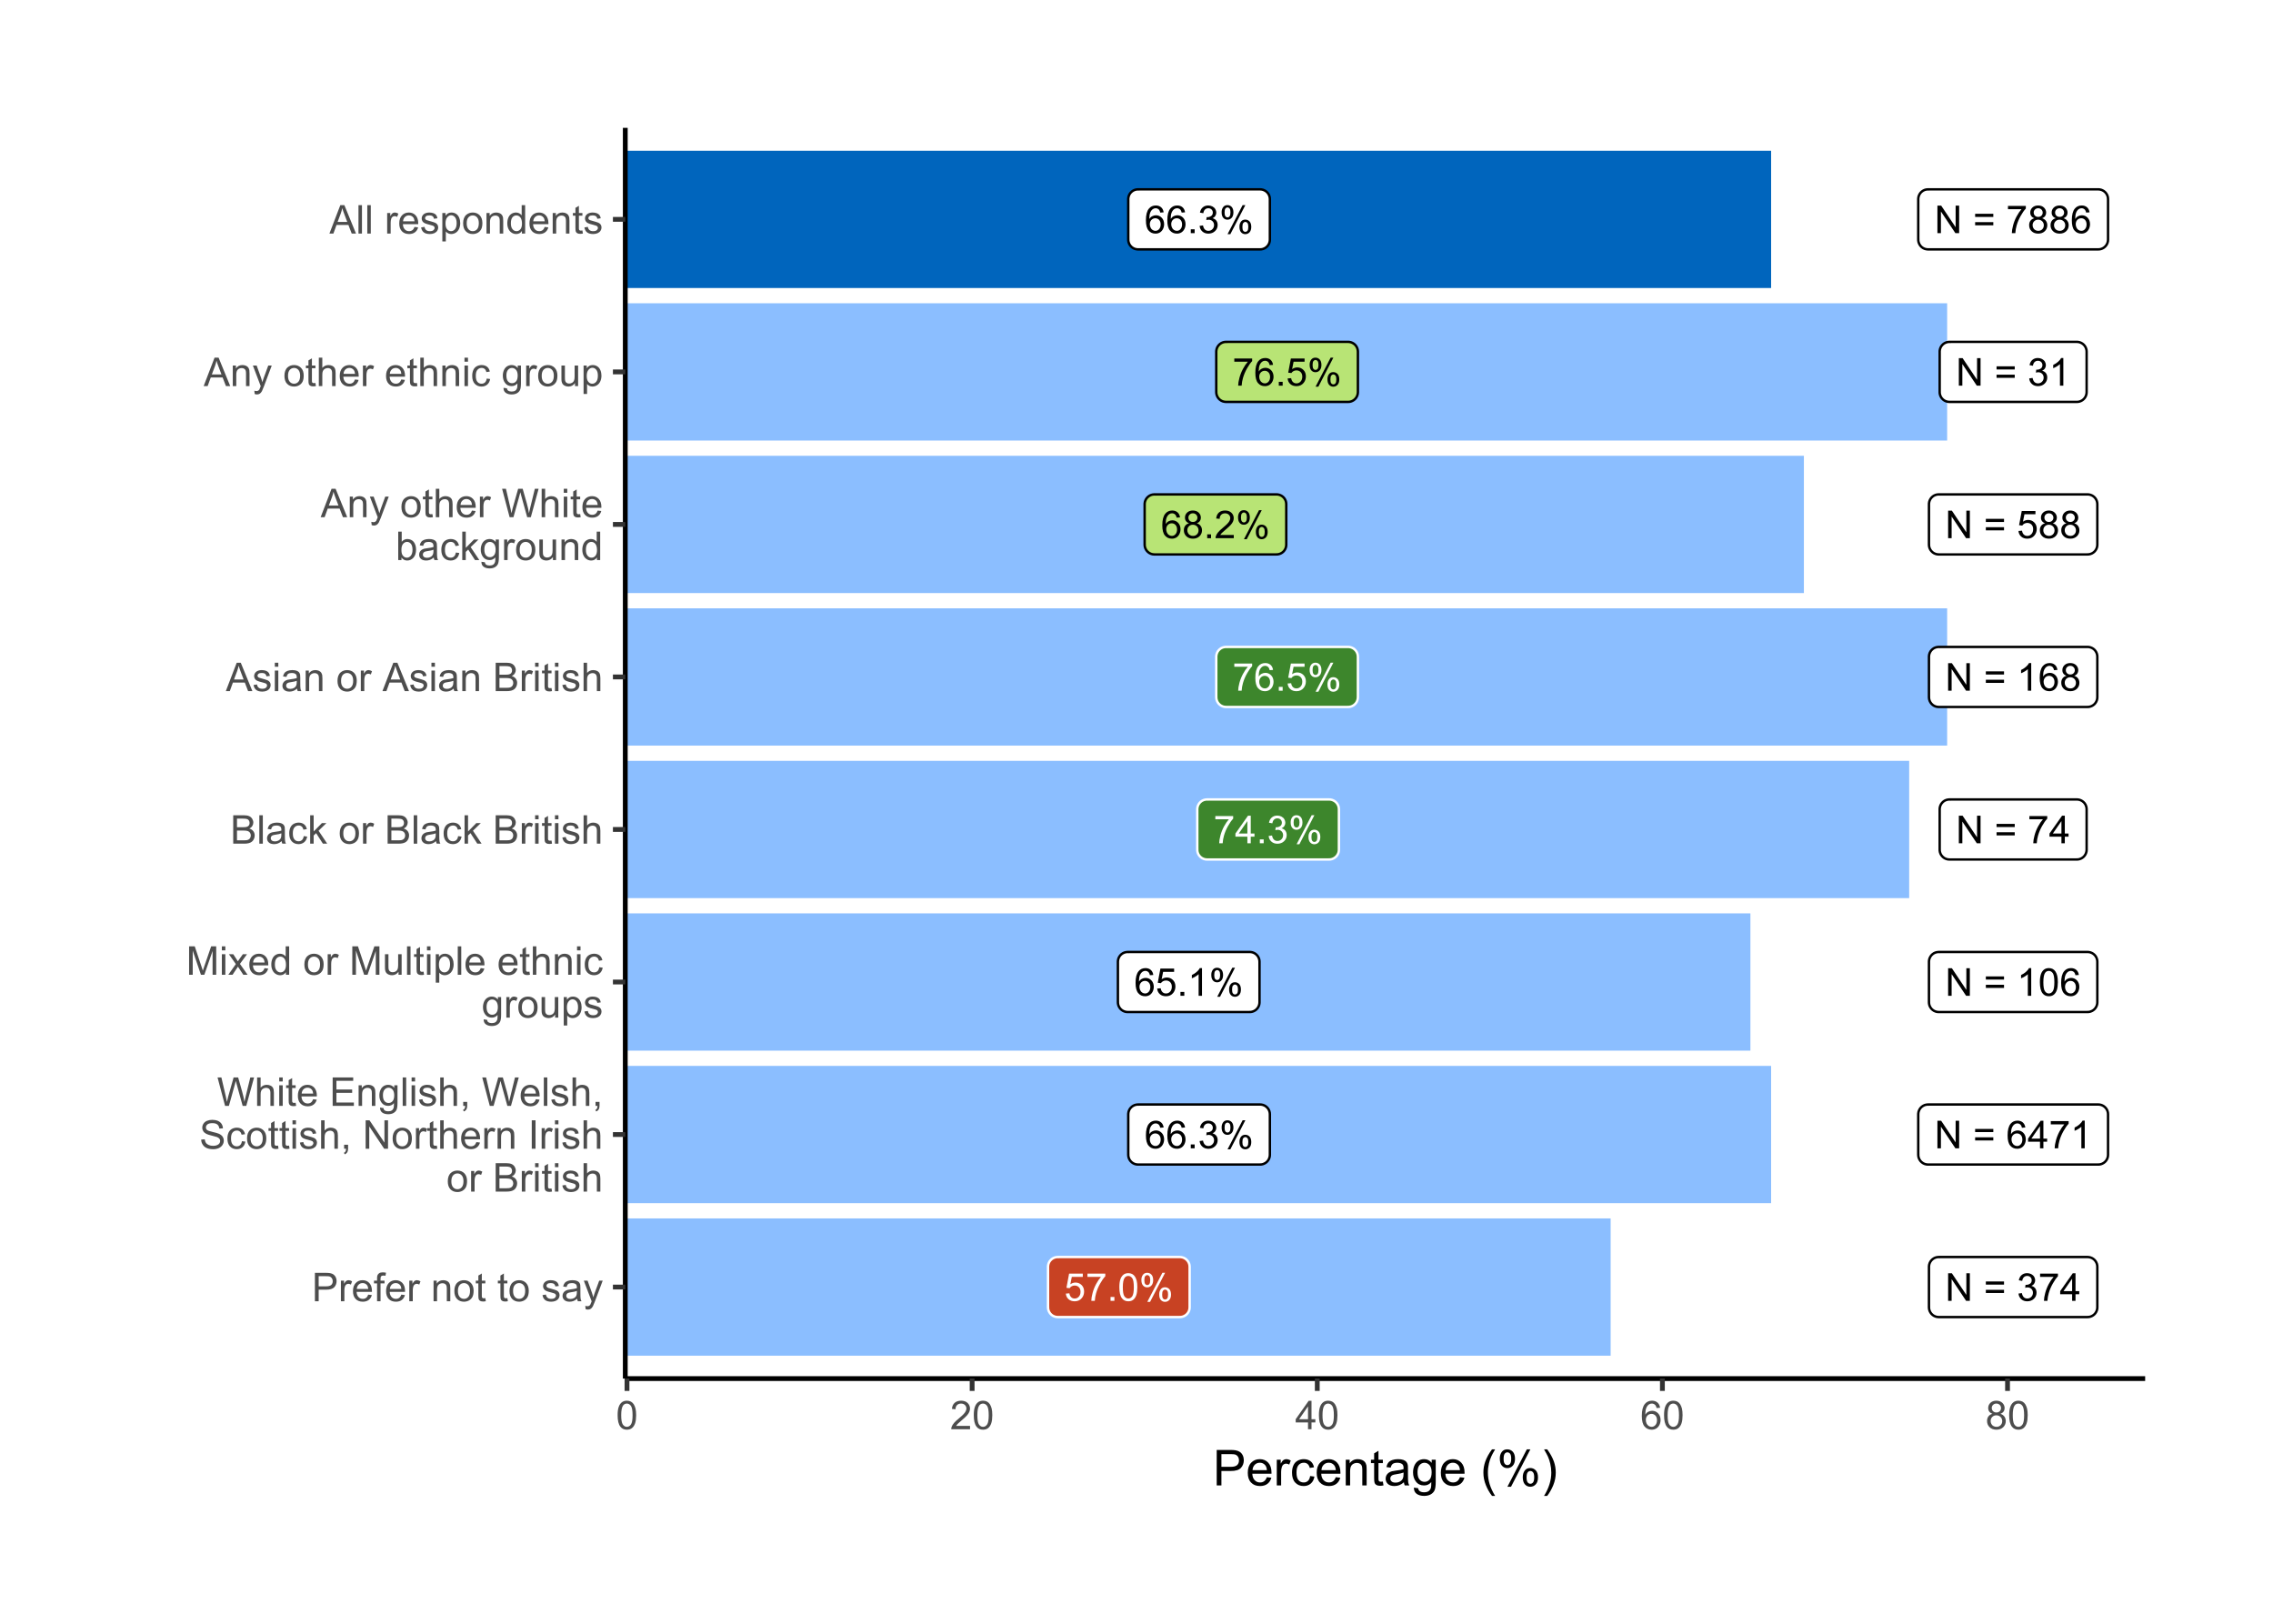 <?xml version="1.0" encoding="UTF-8"?>
<svg xmlns="http://www.w3.org/2000/svg" xmlns:xlink="http://www.w3.org/1999/xlink" width="504pt" height="360pt" viewBox="0 0 504 360" version="1.1">
<defs>
<g>
<symbol overflow="visible" id="glyph0-0">
<path style="stroke:none;" d="M 1.066 0 L 1.066 -5.336 L 5.336 -5.336 L 5.336 0 Z M 1.199 -0.133 L 5.203 -0.133 L 5.203 -5.203 L 1.199 -5.203 Z M 1.199 -0.133 "/>
</symbol>
<symbol overflow="visible" id="glyph0-1">
<path style="stroke:none;" d="M 4.246 -4.613 L 3.5 -4.555 C 3.43 -4.844 3.336 -5.059 3.219 -5.199 C 3.012 -5.41 2.762 -5.52 2.469 -5.52 C 2.227 -5.52 2.02 -5.449 1.84 -5.316 C 1.602 -5.141 1.414 -4.891 1.277 -4.562 C 1.141 -4.23 1.07 -3.762 1.066 -3.152 C 1.246 -3.426 1.465 -3.629 1.73 -3.762 C 1.988 -3.895 2.262 -3.961 2.551 -3.965 C 3.047 -3.961 3.473 -3.777 3.828 -3.41 C 4.176 -3.043 4.352 -2.566 4.355 -1.984 C 4.352 -1.598 4.27 -1.242 4.105 -0.914 C 3.938 -0.586 3.711 -0.332 3.426 -0.156 C 3.133 0.02 2.805 0.105 2.441 0.105 C 1.812 0.105 1.301 -0.121 0.91 -0.582 C 0.512 -1.039 0.316 -1.801 0.32 -2.859 C 0.316 -4.039 0.535 -4.895 0.977 -5.434 C 1.355 -5.898 1.867 -6.133 2.512 -6.137 C 2.992 -6.133 3.387 -6 3.695 -5.73 C 4 -5.461 4.184 -5.086 4.246 -4.613 Z M 1.184 -1.98 C 1.184 -1.723 1.238 -1.473 1.348 -1.238 C 1.457 -0.996 1.609 -0.816 1.809 -0.695 C 2.004 -0.57 2.211 -0.508 2.43 -0.512 C 2.746 -0.508 3.02 -0.637 3.246 -0.895 C 3.473 -1.148 3.586 -1.496 3.59 -1.938 C 3.586 -2.355 3.473 -2.688 3.25 -2.934 C 3.023 -3.176 2.742 -3.297 2.402 -3.301 C 2.059 -3.297 1.77 -3.176 1.535 -2.934 C 1.301 -2.688 1.184 -2.371 1.184 -1.98 Z M 1.184 -1.98 "/>
</symbol>
<symbol overflow="visible" id="glyph0-2">
<path style="stroke:none;" d="M 0.773 0 L 0.773 -0.855 L 1.629 -0.855 L 1.629 0 Z M 0.773 0 "/>
</symbol>
<symbol overflow="visible" id="glyph0-3">
<path style="stroke:none;" d="M 0.359 -1.613 L 1.109 -1.715 C 1.191 -1.285 1.34 -0.977 1.547 -0.793 C 1.754 -0.602 2.004 -0.508 2.305 -0.512 C 2.656 -0.508 2.957 -0.633 3.199 -0.879 C 3.441 -1.121 3.562 -1.422 3.562 -1.789 C 3.562 -2.129 3.449 -2.414 3.223 -2.641 C 2.996 -2.863 2.711 -2.977 2.367 -2.977 C 2.227 -2.977 2.051 -2.945 1.84 -2.891 L 1.922 -3.551 C 1.969 -3.543 2.008 -3.539 2.043 -3.543 C 2.359 -3.539 2.648 -3.621 2.906 -3.793 C 3.16 -3.957 3.285 -4.215 3.289 -4.562 C 3.285 -4.836 3.191 -5.062 3.008 -5.246 C 2.82 -5.426 2.582 -5.52 2.289 -5.52 C 1.996 -5.52 1.754 -5.426 1.559 -5.242 C 1.363 -5.059 1.238 -4.785 1.184 -4.418 L 0.434 -4.551 C 0.523 -5.051 0.73 -5.441 1.059 -5.719 C 1.383 -5.996 1.789 -6.133 2.273 -6.137 C 2.605 -6.133 2.91 -6.062 3.191 -5.922 C 3.469 -5.777 3.684 -5.582 3.836 -5.336 C 3.98 -5.086 4.055 -4.824 4.059 -4.547 C 4.055 -4.281 3.984 -4.039 3.844 -3.824 C 3.703 -3.605 3.492 -3.434 3.219 -3.309 C 3.574 -3.223 3.855 -3.051 4.059 -2.789 C 4.258 -2.527 4.359 -2.199 4.359 -1.805 C 4.359 -1.27 4.164 -0.816 3.773 -0.445 C 3.383 -0.078 2.891 0.105 2.301 0.109 C 1.762 0.105 1.316 -0.051 0.965 -0.371 C 0.609 -0.688 0.406 -1.102 0.359 -1.613 Z M 0.359 -1.613 "/>
</symbol>
<symbol overflow="visible" id="glyph0-4">
<path style="stroke:none;" d="M 0.496 -4.645 C 0.492 -5.078 0.602 -5.449 0.824 -5.754 C 1.043 -6.059 1.363 -6.211 1.781 -6.215 C 2.164 -6.211 2.48 -6.074 2.73 -5.805 C 2.98 -5.527 3.105 -5.125 3.109 -4.598 C 3.105 -4.078 2.977 -3.68 2.727 -3.402 C 2.469 -3.121 2.156 -2.98 1.789 -2.984 C 1.414 -2.98 1.105 -3.117 0.863 -3.395 C 0.613 -3.668 0.492 -4.086 0.496 -4.645 Z M 1.801 -5.699 C 1.609 -5.695 1.453 -5.613 1.332 -5.457 C 1.207 -5.293 1.148 -4.996 1.148 -4.566 C 1.148 -4.172 1.211 -3.898 1.336 -3.738 C 1.461 -3.578 1.613 -3.496 1.801 -3.5 C 1.984 -3.496 2.141 -3.578 2.266 -3.742 C 2.387 -3.902 2.449 -4.195 2.453 -4.625 C 2.449 -5.016 2.387 -5.293 2.266 -5.457 C 2.137 -5.613 1.98 -5.695 1.801 -5.699 Z M 1.805 0.227 L 5.148 -6.215 L 5.754 -6.215 L 2.426 0.227 Z M 4.445 -1.434 C 4.441 -1.871 4.551 -2.242 4.773 -2.547 C 4.992 -2.848 5.312 -3 5.734 -3.004 C 6.113 -3 6.43 -2.863 6.688 -2.594 C 6.938 -2.316 7.066 -1.914 7.066 -1.387 C 7.066 -0.867 6.938 -0.469 6.684 -0.191 C 6.426 0.086 6.109 0.223 5.738 0.227 C 5.363 0.223 5.055 0.086 4.812 -0.188 C 4.562 -0.465 4.441 -0.879 4.445 -1.434 Z M 5.754 -2.488 C 5.566 -2.484 5.41 -2.402 5.285 -2.246 C 5.16 -2.082 5.098 -1.789 5.102 -1.359 C 5.098 -0.969 5.16 -0.691 5.289 -0.531 C 5.41 -0.371 5.562 -0.293 5.75 -0.293 C 5.938 -0.293 6.098 -0.371 6.223 -0.531 C 6.348 -0.691 6.41 -0.988 6.41 -1.418 C 6.41 -1.809 6.348 -2.082 6.223 -2.246 C 6.098 -2.402 5.941 -2.484 5.754 -2.488 Z M 5.754 -2.488 "/>
</symbol>
<symbol overflow="visible" id="glyph0-5">
<path style="stroke:none;" d="M 0.402 -5.309 L 0.402 -6.031 L 4.359 -6.031 L 4.359 -5.449 C 3.969 -5.035 3.582 -4.484 3.203 -3.797 C 2.816 -3.109 2.52 -2.402 2.316 -1.68 C 2.164 -1.168 2.07 -0.609 2.031 0 L 1.258 0 C 1.262 -0.48 1.355 -1.059 1.539 -1.742 C 1.719 -2.418 1.977 -3.074 2.316 -3.711 C 2.652 -4.34 3.016 -4.875 3.398 -5.309 Z M 0.402 -5.309 "/>
</symbol>
<symbol overflow="visible" id="glyph0-6">
<path style="stroke:none;" d="M 0.355 -1.602 L 1.141 -1.668 C 1.199 -1.281 1.336 -0.992 1.547 -0.801 C 1.758 -0.605 2.012 -0.508 2.316 -0.512 C 2.676 -0.508 2.984 -0.645 3.234 -0.918 C 3.484 -1.188 3.609 -1.551 3.609 -2.004 C 3.609 -2.434 3.488 -2.77 3.246 -3.016 C 3.004 -3.262 2.688 -3.387 2.305 -3.387 C 2.059 -3.387 1.84 -3.332 1.648 -3.223 C 1.453 -3.113 1.301 -2.969 1.191 -2.797 L 0.488 -2.887 L 1.078 -6.027 L 4.117 -6.027 L 4.117 -5.309 L 1.68 -5.309 L 1.352 -3.668 C 1.715 -3.922 2.098 -4.047 2.504 -4.051 C 3.035 -4.047 3.488 -3.863 3.855 -3.496 C 4.223 -3.125 4.406 -2.648 4.406 -2.07 C 4.406 -1.516 4.242 -1.039 3.922 -0.637 C 3.527 -0.141 2.992 0.105 2.316 0.105 C 1.758 0.105 1.305 -0.047 0.957 -0.359 C 0.602 -0.668 0.402 -1.082 0.355 -1.602 Z M 0.355 -1.602 "/>
</symbol>
<symbol overflow="visible" id="glyph0-7">
<path style="stroke:none;" d="M 1.508 -3.312 C 1.195 -3.422 0.965 -3.586 0.816 -3.801 C 0.664 -4.008 0.59 -4.262 0.594 -4.559 C 0.59 -5.004 0.75 -5.375 1.07 -5.68 C 1.387 -5.98 1.812 -6.133 2.348 -6.137 C 2.879 -6.133 3.309 -5.98 3.633 -5.672 C 3.957 -5.359 4.117 -4.98 4.121 -4.539 C 4.117 -4.254 4.043 -4.008 3.898 -3.797 C 3.746 -3.586 3.523 -3.422 3.223 -3.312 C 3.598 -3.188 3.883 -2.992 4.078 -2.719 C 4.273 -2.445 4.371 -2.121 4.371 -1.746 C 4.371 -1.223 4.184 -0.781 3.816 -0.426 C 3.441 -0.07 2.957 0.105 2.359 0.105 C 1.754 0.105 1.266 -0.07 0.898 -0.43 C 0.527 -0.785 0.344 -1.23 0.348 -1.766 C 0.344 -2.16 0.445 -2.496 0.648 -2.766 C 0.848 -3.031 1.133 -3.211 1.508 -3.312 Z M 1.359 -4.586 C 1.359 -4.293 1.449 -4.055 1.637 -3.875 C 1.82 -3.688 2.062 -3.598 2.363 -3.602 C 2.648 -3.598 2.887 -3.688 3.074 -3.875 C 3.258 -4.055 3.352 -4.277 3.352 -4.543 C 3.352 -4.816 3.254 -5.051 3.066 -5.238 C 2.871 -5.426 2.637 -5.52 2.355 -5.52 C 2.066 -5.52 1.828 -5.426 1.641 -5.242 C 1.453 -5.059 1.359 -4.84 1.359 -4.586 Z M 1.117 -1.762 C 1.113 -1.547 1.164 -1.34 1.27 -1.141 C 1.367 -0.941 1.516 -0.785 1.719 -0.676 C 1.914 -0.562 2.133 -0.508 2.367 -0.512 C 2.727 -0.508 3.02 -0.625 3.254 -0.855 C 3.484 -1.086 3.602 -1.379 3.605 -1.738 C 3.602 -2.098 3.48 -2.395 3.242 -2.633 C 3 -2.867 2.703 -2.988 2.344 -2.988 C 1.988 -2.988 1.695 -2.871 1.465 -2.637 C 1.23 -2.402 1.113 -2.109 1.117 -1.762 Z M 1.117 -1.762 "/>
</symbol>
<symbol overflow="visible" id="glyph0-8">
<path style="stroke:none;" d="M 4.297 -0.723 L 4.297 0 L 0.258 0 C 0.25 -0.18 0.277 -0.352 0.348 -0.52 C 0.445 -0.793 0.609 -1.062 0.84 -1.332 C 1.062 -1.598 1.391 -1.906 1.82 -2.258 C 2.48 -2.797 2.93 -3.23 3.168 -3.551 C 3.398 -3.871 3.516 -4.172 3.52 -4.457 C 3.516 -4.75 3.41 -5 3.199 -5.207 C 2.984 -5.41 2.707 -5.512 2.367 -5.516 C 2.004 -5.512 1.715 -5.402 1.5 -5.188 C 1.281 -4.969 1.172 -4.672 1.172 -4.289 L 0.398 -4.367 C 0.453 -4.938 0.652 -5.379 0.996 -5.684 C 1.34 -5.984 1.801 -6.133 2.383 -6.137 C 2.965 -6.133 3.43 -5.973 3.773 -5.648 C 4.117 -5.32 4.289 -4.914 4.289 -4.438 C 4.289 -4.188 4.238 -3.949 4.137 -3.715 C 4.035 -3.48 3.867 -3.23 3.641 -2.969 C 3.406 -2.707 3.023 -2.348 2.484 -1.895 C 2.031 -1.512 1.742 -1.258 1.617 -1.125 C 1.488 -0.992 1.383 -0.855 1.301 -0.723 Z M 4.297 -0.723 "/>
</symbol>
<symbol overflow="visible" id="glyph0-9">
<path style="stroke:none;" d="M 2.758 0 L 2.758 -1.465 L 0.109 -1.465 L 0.109 -2.152 L 2.898 -6.109 L 3.508 -6.109 L 3.508 -2.152 L 4.336 -2.152 L 4.336 -1.465 L 3.508 -1.465 L 3.508 0 Z M 2.758 -2.152 L 2.758 -4.906 L 0.848 -2.152 Z M 2.758 -2.152 "/>
</symbol>
<symbol overflow="visible" id="glyph0-10">
<path style="stroke:none;" d="M 3.18 0 L 2.43 0 L 2.43 -4.781 C 2.246 -4.609 2.008 -4.434 1.719 -4.262 C 1.422 -4.086 1.16 -3.957 0.93 -3.875 L 0.93 -4.602 C 1.348 -4.797 1.715 -5.035 2.027 -5.316 C 2.34 -5.594 2.562 -5.867 2.695 -6.137 L 3.18 -6.137 Z M 3.18 0 "/>
</symbol>
<symbol overflow="visible" id="glyph0-11">
<path style="stroke:none;" d="M 0.355 -3.012 C 0.352 -3.734 0.426 -4.316 0.578 -4.758 C 0.723 -5.195 0.941 -5.535 1.238 -5.777 C 1.527 -6.016 1.898 -6.133 2.348 -6.137 C 2.672 -6.133 2.961 -6.066 3.211 -5.938 C 3.457 -5.801 3.66 -5.609 3.82 -5.363 C 3.98 -5.113 4.105 -4.812 4.199 -4.457 C 4.289 -4.098 4.336 -3.617 4.34 -3.012 C 4.336 -2.293 4.262 -1.715 4.117 -1.277 C 3.969 -0.836 3.75 -0.492 3.457 -0.254 C 3.16 -0.012 2.789 0.105 2.348 0.105 C 1.758 0.105 1.293 -0.105 0.957 -0.531 C 0.551 -1.035 0.352 -1.863 0.355 -3.012 Z M 1.125 -3.012 C 1.125 -2.008 1.242 -1.34 1.477 -1.008 C 1.711 -0.676 2 -0.508 2.348 -0.512 C 2.688 -0.508 2.977 -0.676 3.215 -1.012 C 3.445 -1.344 3.562 -2.012 3.566 -3.012 C 3.562 -4.02 3.445 -4.688 3.215 -5.02 C 2.977 -5.348 2.684 -5.512 2.34 -5.516 C 1.988 -5.512 1.715 -5.367 1.512 -5.078 C 1.254 -4.703 1.125 -4.016 1.125 -3.012 Z M 1.125 -3.012 "/>
</symbol>
<symbol overflow="visible" id="glyph0-12">
<path style="stroke:none;" d="M 0.648 0 L 0.648 -6.109 L 1.48 -6.109 L 4.688 -1.312 L 4.688 -6.109 L 5.465 -6.109 L 5.465 0 L 4.633 0 L 1.426 -4.801 L 1.426 0 Z M 0.648 0 "/>
</symbol>
<symbol overflow="visible" id="glyph0-13">
<path style="stroke:none;" d=""/>
</symbol>
<symbol overflow="visible" id="glyph0-14">
<path style="stroke:none;" d="M 4.508 -3.594 L 0.477 -3.594 L 0.477 -4.293 L 4.508 -4.293 Z M 4.508 -1.738 L 0.477 -1.738 L 0.477 -2.438 L 4.508 -2.438 Z M 4.508 -1.738 "/>
</symbol>
<symbol overflow="visible" id="glyph1-0">
<path style="stroke:none;" d="M 1.102 0 L 1.102 -5.5 L 5.5 -5.5 L 5.5 0 Z M 1.238 -0.137 L 5.363 -0.137 L 5.363 -5.363 L 1.238 -5.363 Z M 1.238 -0.137 "/>
</symbol>
<symbol overflow="visible" id="glyph1-1">
<path style="stroke:none;" d="M 0.68 0 L 0.68 -6.301 L 3.055 -6.301 C 3.469 -6.297 3.789 -6.277 4.012 -6.238 C 4.32 -6.184 4.578 -6.086 4.789 -5.941 C 4.996 -5.797 5.168 -5.594 5.297 -5.336 C 5.422 -5.074 5.484 -4.789 5.488 -4.477 C 5.484 -3.941 5.312 -3.488 4.977 -3.117 C 4.633 -2.746 4.02 -2.559 3.129 -2.562 L 1.512 -2.562 L 1.512 0 Z M 1.512 -3.305 L 3.141 -3.305 C 3.68 -3.305 4.062 -3.402 4.289 -3.605 C 4.516 -3.801 4.629 -4.086 4.629 -4.453 C 4.629 -4.715 4.559 -4.938 4.426 -5.129 C 4.289 -5.312 4.117 -5.438 3.902 -5.5 C 3.762 -5.535 3.5 -5.555 3.125 -5.555 L 1.512 -5.555 Z M 1.512 -3.305 "/>
</symbol>
<symbol overflow="visible" id="glyph1-2">
<path style="stroke:none;" d="M 0.57 0 L 0.57 -4.562 L 1.266 -4.562 L 1.266 -3.871 C 1.445 -4.191 1.609 -4.406 1.758 -4.512 C 1.906 -4.613 2.07 -4.664 2.258 -4.668 C 2.516 -4.664 2.781 -4.582 3.051 -4.418 L 2.785 -3.699 C 2.59 -3.809 2.402 -3.867 2.219 -3.867 C 2.047 -3.867 1.895 -3.816 1.762 -3.715 C 1.625 -3.613 1.527 -3.473 1.473 -3.293 C 1.383 -3.016 1.34 -2.715 1.344 -2.391 L 1.344 0 Z M 0.57 0 "/>
</symbol>
<symbol overflow="visible" id="glyph1-3">
<path style="stroke:none;" d="M 3.703 -1.469 L 4.504 -1.371 C 4.375 -0.902 4.141 -0.539 3.801 -0.285 C 3.461 -0.027 3.027 0.098 2.496 0.102 C 1.828 0.098 1.297 -0.102 0.906 -0.512 C 0.512 -0.918 0.316 -1.496 0.32 -2.242 C 0.316 -3.008 0.516 -3.605 0.914 -4.031 C 1.309 -4.453 1.82 -4.664 2.453 -4.668 C 3.059 -4.664 3.555 -4.457 3.945 -4.043 C 4.328 -3.629 4.523 -3.043 4.527 -2.289 C 4.523 -2.242 4.523 -2.176 4.523 -2.086 L 1.121 -2.086 C 1.145 -1.582 1.289 -1.195 1.547 -0.93 C 1.801 -0.66 2.117 -0.527 2.5 -0.531 C 2.781 -0.527 3.023 -0.602 3.227 -0.754 C 3.426 -0.902 3.586 -1.141 3.703 -1.469 Z M 1.164 -2.719 L 3.711 -2.719 C 3.672 -3.102 3.578 -3.387 3.422 -3.582 C 3.172 -3.879 2.852 -4.031 2.461 -4.031 C 2.105 -4.031 1.805 -3.91 1.566 -3.672 C 1.32 -3.434 1.188 -3.117 1.164 -2.719 Z M 1.164 -2.719 "/>
</symbol>
<symbol overflow="visible" id="glyph1-4">
<path style="stroke:none;" d="M 0.766 0 L 0.766 -3.961 L 0.082 -3.961 L 0.082 -4.562 L 0.766 -4.562 L 0.766 -5.047 C 0.762 -5.352 0.789 -5.582 0.848 -5.73 C 0.918 -5.93 1.047 -6.09 1.238 -6.219 C 1.422 -6.34 1.688 -6.402 2.027 -6.406 C 2.246 -6.402 2.484 -6.379 2.75 -6.328 L 2.633 -5.656 C 2.469 -5.68 2.32 -5.695 2.18 -5.699 C 1.945 -5.695 1.777 -5.645 1.68 -5.547 C 1.582 -5.445 1.535 -5.258 1.535 -4.984 L 1.535 -4.562 L 2.422 -4.562 L 2.422 -3.961 L 1.535 -3.961 L 1.535 0 Z M 0.766 0 "/>
</symbol>
<symbol overflow="visible" id="glyph1-5">
<path style="stroke:none;" d=""/>
</symbol>
<symbol overflow="visible" id="glyph1-6">
<path style="stroke:none;" d="M 0.578 0 L 0.578 -4.562 L 1.277 -4.562 L 1.277 -3.914 C 1.609 -4.414 2.09 -4.664 2.727 -4.668 C 3 -4.664 3.254 -4.613 3.484 -4.52 C 3.715 -4.418 3.887 -4.289 4.004 -4.129 C 4.113 -3.969 4.195 -3.777 4.246 -3.559 C 4.273 -3.41 4.289 -3.16 4.289 -2.805 L 4.289 0 L 3.516 0 L 3.516 -2.777 C 3.516 -3.09 3.484 -3.324 3.426 -3.484 C 3.363 -3.637 3.258 -3.762 3.105 -3.855 C 2.949 -3.949 2.77 -3.996 2.566 -3.996 C 2.234 -3.996 1.949 -3.891 1.711 -3.68 C 1.469 -3.469 1.348 -3.07 1.352 -2.492 L 1.352 0 Z M 0.578 0 "/>
</symbol>
<symbol overflow="visible" id="glyph1-7">
<path style="stroke:none;" d="M 0.293 -2.281 C 0.293 -3.125 0.527 -3.754 0.996 -4.16 C 1.387 -4.496 1.863 -4.664 2.434 -4.668 C 3.059 -4.664 3.57 -4.457 3.969 -4.051 C 4.363 -3.637 4.562 -3.07 4.566 -2.348 C 4.562 -1.758 4.477 -1.297 4.301 -0.961 C 4.125 -0.625 3.867 -0.363 3.535 -0.176 C 3.195 0.008 2.828 0.098 2.434 0.102 C 1.789 0.098 1.273 -0.102 0.883 -0.512 C 0.488 -0.918 0.293 -1.508 0.293 -2.281 Z M 1.086 -2.281 C 1.082 -1.695 1.211 -1.258 1.469 -0.969 C 1.723 -0.672 2.043 -0.527 2.434 -0.531 C 2.812 -0.527 3.133 -0.672 3.391 -0.969 C 3.645 -1.258 3.773 -1.707 3.773 -2.309 C 3.773 -2.871 3.645 -3.297 3.387 -3.59 C 3.129 -3.879 2.809 -4.023 2.434 -4.027 C 2.043 -4.023 1.723 -3.879 1.469 -3.594 C 1.211 -3.301 1.082 -2.863 1.086 -2.281 Z M 1.086 -2.281 "/>
</symbol>
<symbol overflow="visible" id="glyph1-8">
<path style="stroke:none;" d="M 2.27 -0.691 L 2.379 -0.008 C 2.16 0.039 1.965 0.059 1.797 0.059 C 1.512 0.059 1.293 0.016 1.141 -0.074 C 0.984 -0.16 0.875 -0.277 0.816 -0.422 C 0.75 -0.566 0.719 -0.871 0.723 -1.336 L 0.723 -3.961 L 0.156 -3.961 L 0.156 -4.562 L 0.723 -4.562 L 0.723 -5.695 L 1.492 -6.156 L 1.492 -4.562 L 2.27 -4.562 L 2.27 -3.961 L 1.492 -3.961 L 1.492 -1.293 C 1.488 -1.07 1.5 -0.93 1.531 -0.867 C 1.555 -0.805 1.602 -0.754 1.664 -0.715 C 1.727 -0.676 1.812 -0.656 1.93 -0.66 C 2.012 -0.656 2.125 -0.668 2.27 -0.691 Z M 2.27 -0.691 "/>
</symbol>
<symbol overflow="visible" id="glyph1-9">
<path style="stroke:none;" d="M 0.27 -1.363 L 1.035 -1.484 C 1.078 -1.172 1.199 -0.938 1.395 -0.777 C 1.59 -0.609 1.863 -0.527 2.219 -0.531 C 2.57 -0.527 2.832 -0.602 3.008 -0.75 C 3.176 -0.895 3.262 -1.062 3.266 -1.258 C 3.262 -1.43 3.188 -1.566 3.039 -1.672 C 2.93 -1.734 2.664 -1.824 2.246 -1.934 C 1.676 -2.074 1.285 -2.195 1.066 -2.305 C 0.848 -2.406 0.68 -2.551 0.566 -2.738 C 0.453 -2.918 0.398 -3.125 0.398 -3.352 C 0.398 -3.555 0.445 -3.742 0.539 -3.914 C 0.633 -4.086 0.758 -4.23 0.918 -4.348 C 1.039 -4.434 1.203 -4.508 1.41 -4.574 C 1.617 -4.633 1.84 -4.664 2.078 -4.668 C 2.434 -4.664 2.75 -4.613 3.023 -4.512 C 3.293 -4.406 3.492 -4.266 3.621 -4.09 C 3.75 -3.914 3.84 -3.68 3.891 -3.387 L 3.133 -3.281 C 3.098 -3.516 2.996 -3.699 2.832 -3.832 C 2.664 -3.965 2.434 -4.031 2.137 -4.031 C 1.777 -4.031 1.523 -3.973 1.375 -3.855 C 1.223 -3.738 1.148 -3.598 1.148 -3.441 C 1.148 -3.34 1.18 -3.25 1.242 -3.172 C 1.305 -3.086 1.402 -3.02 1.539 -2.965 C 1.613 -2.934 1.84 -2.867 2.223 -2.766 C 2.766 -2.617 3.148 -2.496 3.367 -2.406 C 3.582 -2.312 3.75 -2.176 3.875 -2 C 3.996 -1.82 4.059 -1.602 4.062 -1.34 C 4.059 -1.078 3.984 -0.836 3.836 -0.609 C 3.684 -0.383 3.465 -0.207 3.184 -0.082 C 2.895 0.039 2.574 0.098 2.223 0.102 C 1.625 0.098 1.172 -0.02 0.863 -0.266 C 0.551 -0.508 0.355 -0.875 0.27 -1.363 Z M 0.27 -1.363 "/>
</symbol>
<symbol overflow="visible" id="glyph1-10">
<path style="stroke:none;" d="M 3.559 -0.562 C 3.27 -0.32 2.996 -0.148 2.73 -0.047 C 2.465 0.051 2.18 0.098 1.879 0.102 C 1.375 0.098 0.988 -0.02 0.719 -0.266 C 0.449 -0.508 0.316 -0.82 0.316 -1.203 C 0.316 -1.422 0.367 -1.629 0.469 -1.816 C 0.57 -2 0.703 -2.148 0.871 -2.262 C 1.031 -2.371 1.215 -2.453 1.426 -2.516 C 1.574 -2.551 1.805 -2.59 2.113 -2.629 C 2.734 -2.703 3.195 -2.793 3.492 -2.895 C 3.492 -3 3.492 -3.066 3.496 -3.098 C 3.492 -3.41 3.418 -3.633 3.277 -3.766 C 3.074 -3.938 2.781 -4.023 2.398 -4.027 C 2.031 -4.023 1.762 -3.961 1.59 -3.836 C 1.414 -3.707 1.289 -3.48 1.207 -3.16 L 0.453 -3.262 C 0.516 -3.582 0.629 -3.844 0.789 -4.043 C 0.945 -4.242 1.172 -4.395 1.473 -4.504 C 1.77 -4.609 2.117 -4.664 2.508 -4.668 C 2.898 -4.664 3.215 -4.617 3.457 -4.527 C 3.699 -4.434 3.879 -4.32 3.996 -4.184 C 4.109 -4.043 4.188 -3.867 4.238 -3.656 C 4.258 -3.523 4.27 -3.285 4.273 -2.945 L 4.273 -1.914 C 4.27 -1.191 4.289 -0.734 4.324 -0.547 C 4.355 -0.352 4.418 -0.172 4.52 0 L 3.711 0 C 3.629 -0.16 3.578 -0.348 3.559 -0.562 Z M 3.492 -2.289 C 3.211 -2.172 2.789 -2.074 2.23 -2 C 1.91 -1.949 1.684 -1.898 1.555 -1.844 C 1.422 -1.785 1.32 -1.699 1.25 -1.59 C 1.176 -1.477 1.141 -1.355 1.145 -1.227 C 1.141 -1.016 1.219 -0.844 1.379 -0.707 C 1.531 -0.57 1.762 -0.504 2.062 -0.504 C 2.359 -0.504 2.621 -0.566 2.855 -0.699 C 3.086 -0.824 3.258 -1.004 3.367 -1.234 C 3.449 -1.406 3.492 -1.664 3.492 -2.008 Z M 3.492 -2.289 "/>
</symbol>
<symbol overflow="visible" id="glyph1-11">
<path style="stroke:none;" d="M 0.547 1.758 L 0.461 1.031 C 0.629 1.078 0.777 1.102 0.902 1.102 C 1.074 1.102 1.211 1.07 1.312 1.016 C 1.414 0.953 1.5 0.875 1.57 0.773 C 1.617 0.695 1.695 0.504 1.805 0.199 C 1.82 0.152 1.844 0.086 1.875 0.008 L 0.141 -4.562 L 0.977 -4.562 L 1.926 -1.922 C 2.047 -1.586 2.156 -1.23 2.258 -0.863 C 2.344 -1.215 2.449 -1.562 2.574 -1.902 L 3.551 -4.562 L 4.324 -4.562 L 2.586 0.078 C 2.398 0.574 2.254 0.922 2.152 1.113 C 2.012 1.367 1.855 1.551 1.68 1.672 C 1.5 1.789 1.289 1.852 1.043 1.852 C 0.895 1.852 0.727 1.82 0.547 1.758 Z M 0.547 1.758 "/>
</symbol>
<symbol overflow="visible" id="glyph1-12">
<path style="stroke:none;" d="M 1.777 0 L 0.109 -6.301 L 0.961 -6.301 L 1.922 -2.172 C 2.023 -1.734 2.109 -1.305 2.188 -0.883 C 2.344 -1.551 2.438 -1.938 2.469 -2.047 L 3.668 -6.301 L 4.676 -6.301 L 5.578 -3.109 C 5.805 -2.316 5.965 -1.574 6.066 -0.883 C 6.145 -1.277 6.25 -1.734 6.383 -2.25 L 7.371 -6.301 L 8.207 -6.301 L 6.48 0 L 5.676 0 L 4.348 -4.801 C 4.234 -5.199 4.168 -5.445 4.152 -5.539 C 4.082 -5.246 4.02 -5 3.965 -4.801 L 2.629 0 Z M 1.777 0 "/>
</symbol>
<symbol overflow="visible" id="glyph1-13">
<path style="stroke:none;" d="M 0.578 0 L 0.578 -6.301 L 1.352 -6.301 L 1.352 -4.039 C 1.711 -4.453 2.168 -4.664 2.719 -4.668 C 3.055 -4.664 3.348 -4.598 3.602 -4.465 C 3.848 -4.332 4.027 -4.148 4.137 -3.914 C 4.242 -3.68 4.293 -3.336 4.297 -2.891 L 4.297 0 L 3.523 0 L 3.523 -2.891 C 3.52 -3.273 3.438 -3.555 3.27 -3.734 C 3.102 -3.906 2.863 -3.996 2.562 -4 C 2.328 -3.996 2.113 -3.938 1.914 -3.82 C 1.711 -3.703 1.566 -3.543 1.48 -3.34 C 1.391 -3.137 1.348 -2.855 1.352 -2.496 L 1.352 0 Z M 0.578 0 "/>
</symbol>
<symbol overflow="visible" id="glyph1-14">
<path style="stroke:none;" d="M 0.586 -5.41 L 0.586 -6.301 L 1.359 -6.301 L 1.359 -5.41 Z M 0.586 0 L 0.586 -4.562 L 1.359 -4.562 L 1.359 0 Z M 0.586 0 "/>
</symbol>
<symbol overflow="visible" id="glyph1-15">
<path style="stroke:none;" d="M 0.695 0 L 0.695 -6.301 L 5.25 -6.301 L 5.25 -5.555 L 1.531 -5.555 L 1.531 -3.625 L 5.016 -3.625 L 5.016 -2.887 L 1.531 -2.887 L 1.531 -0.742 L 5.398 -0.742 L 5.398 0 Z M 0.695 0 "/>
</symbol>
<symbol overflow="visible" id="glyph1-16">
<path style="stroke:none;" d="M 0.438 0.379 L 1.191 0.488 C 1.219 0.719 1.309 0.891 1.453 0.996 C 1.645 1.137 1.906 1.207 2.238 1.211 C 2.598 1.207 2.871 1.137 3.066 0.996 C 3.258 0.852 3.391 0.648 3.465 0.395 C 3.5 0.234 3.52 -0.094 3.52 -0.598 C 3.18 -0.199 2.758 0 2.258 0 C 1.625 0 1.141 -0.227 0.801 -0.68 C 0.453 -1.133 0.281 -1.676 0.285 -2.309 C 0.281 -2.742 0.359 -3.141 0.52 -3.512 C 0.676 -3.879 0.906 -4.164 1.207 -4.367 C 1.504 -4.562 1.855 -4.664 2.262 -4.668 C 2.797 -4.664 3.238 -4.445 3.594 -4.012 L 3.594 -4.562 L 4.305 -4.562 L 4.305 -0.617 C 4.301 0.094 4.227 0.594 4.086 0.891 C 3.938 1.188 3.711 1.422 3.398 1.594 C 3.086 1.766 2.699 1.852 2.242 1.852 C 1.695 1.852 1.254 1.727 0.922 1.484 C 0.586 1.234 0.426 0.867 0.438 0.379 Z M 1.078 -2.363 C 1.078 -1.762 1.195 -1.324 1.434 -1.051 C 1.672 -0.773 1.969 -0.637 2.328 -0.641 C 2.68 -0.637 2.98 -0.773 3.223 -1.051 C 3.461 -1.32 3.578 -1.75 3.582 -2.336 C 3.578 -2.895 3.457 -3.316 3.211 -3.602 C 2.961 -3.883 2.66 -4.023 2.316 -4.027 C 1.969 -4.023 1.676 -3.883 1.438 -3.605 C 1.195 -3.324 1.078 -2.91 1.078 -2.363 Z M 1.078 -2.363 "/>
</symbol>
<symbol overflow="visible" id="glyph1-17">
<path style="stroke:none;" d="M 0.562 0 L 0.562 -6.301 L 1.336 -6.301 L 1.336 0 Z M 0.562 0 "/>
</symbol>
<symbol overflow="visible" id="glyph1-18">
<path style="stroke:none;" d="M 0.781 0 L 0.781 -0.883 L 1.664 -0.883 L 1.664 0 C 1.664 0.32 1.605 0.578 1.492 0.781 C 1.375 0.977 1.191 1.133 0.945 1.246 L 0.73 0.914 C 0.891 0.844 1.012 0.738 1.09 0.598 C 1.168 0.457 1.211 0.258 1.219 0 Z M 0.781 0 "/>
</symbol>
<symbol overflow="visible" id="glyph1-19">
<path style="stroke:none;" d="M 0.395 -2.023 L 1.18 -2.094 C 1.215 -1.773 1.305 -1.516 1.441 -1.316 C 1.574 -1.113 1.785 -0.949 2.074 -0.828 C 2.359 -0.699 2.68 -0.637 3.043 -0.641 C 3.355 -0.637 3.637 -0.684 3.883 -0.781 C 4.125 -0.875 4.305 -1.008 4.426 -1.172 C 4.543 -1.336 4.605 -1.516 4.605 -1.711 C 4.605 -1.906 4.547 -2.078 4.434 -2.227 C 4.316 -2.375 4.129 -2.5 3.867 -2.602 C 3.695 -2.664 3.32 -2.766 2.746 -2.906 C 2.164 -3.047 1.758 -3.176 1.531 -3.301 C 1.227 -3.453 1.004 -3.648 0.855 -3.887 C 0.707 -4.117 0.633 -4.379 0.637 -4.672 C 0.633 -4.984 0.723 -5.281 0.906 -5.562 C 1.082 -5.836 1.344 -6.047 1.695 -6.191 C 2.039 -6.332 2.426 -6.402 2.852 -6.406 C 3.316 -6.402 3.73 -6.328 4.09 -6.18 C 4.445 -6.027 4.719 -5.805 4.91 -5.516 C 5.102 -5.219 5.203 -4.891 5.219 -4.523 L 4.422 -4.465 C 4.375 -4.863 4.23 -5.164 3.984 -5.367 C 3.734 -5.57 3.367 -5.672 2.887 -5.672 C 2.383 -5.672 2.016 -5.578 1.785 -5.395 C 1.555 -5.207 1.441 -4.984 1.441 -4.727 C 1.441 -4.496 1.52 -4.309 1.684 -4.168 C 1.84 -4.02 2.262 -3.871 2.941 -3.719 C 3.617 -3.562 4.082 -3.43 4.336 -3.316 C 4.703 -3.145 4.973 -2.93 5.148 -2.672 C 5.32 -2.414 5.406 -2.113 5.41 -1.777 C 5.406 -1.441 5.312 -1.129 5.121 -0.832 C 4.93 -0.535 4.652 -0.301 4.293 -0.137 C 3.93 0.027 3.527 0.105 3.082 0.109 C 2.512 0.105 2.031 0.023 1.648 -0.141 C 1.258 -0.305 0.957 -0.555 0.742 -0.891 C 0.52 -1.223 0.402 -1.598 0.395 -2.023 Z M 0.395 -2.023 "/>
</symbol>
<symbol overflow="visible" id="glyph1-20">
<path style="stroke:none;" d="M 3.559 -1.672 L 4.32 -1.574 C 4.234 -1.047 4.023 -0.637 3.68 -0.34 C 3.336 -0.047 2.914 0.098 2.418 0.102 C 1.793 0.098 1.293 -0.102 0.914 -0.508 C 0.531 -0.914 0.34 -1.5 0.344 -2.266 C 0.34 -2.754 0.422 -3.184 0.586 -3.559 C 0.75 -3.926 0.996 -4.203 1.332 -4.391 C 1.664 -4.57 2.027 -4.664 2.422 -4.668 C 2.914 -4.664 3.32 -4.539 3.641 -4.289 C 3.953 -4.039 4.156 -3.684 4.246 -3.223 L 3.492 -3.105 C 3.422 -3.41 3.293 -3.641 3.113 -3.797 C 2.926 -3.953 2.707 -4.031 2.453 -4.031 C 2.062 -4.031 1.746 -3.891 1.504 -3.609 C 1.258 -3.328 1.137 -2.887 1.141 -2.285 C 1.137 -1.672 1.254 -1.227 1.492 -0.949 C 1.723 -0.668 2.027 -0.527 2.41 -0.531 C 2.711 -0.527 2.965 -0.621 3.172 -0.809 C 3.371 -0.996 3.5 -1.281 3.559 -1.672 Z M 3.559 -1.672 "/>
</symbol>
<symbol overflow="visible" id="glyph1-21">
<path style="stroke:none;" d="M 0.672 0 L 0.672 -6.301 L 1.527 -6.301 L 4.836 -1.352 L 4.836 -6.301 L 5.633 -6.301 L 5.633 0 L 4.777 0 L 1.469 -4.949 L 1.469 0 Z M 0.672 0 "/>
</symbol>
<symbol overflow="visible" id="glyph1-22">
<path style="stroke:none;" d="M 0.82 0 L 0.82 -6.301 L 1.656 -6.301 L 1.656 0 Z M 0.82 0 "/>
</symbol>
<symbol overflow="visible" id="glyph1-23">
<path style="stroke:none;" d="M 0.645 0 L 0.645 -6.301 L 3.008 -6.301 C 3.484 -6.297 3.871 -6.234 4.164 -6.109 C 4.453 -5.98 4.68 -5.785 4.848 -5.52 C 5.012 -5.254 5.098 -4.977 5.098 -4.688 C 5.098 -4.418 5.023 -4.164 4.875 -3.926 C 4.727 -3.688 4.504 -3.496 4.215 -3.352 C 4.59 -3.238 4.883 -3.047 5.094 -2.777 C 5.297 -2.508 5.402 -2.191 5.402 -1.828 C 5.402 -1.531 5.34 -1.254 5.215 -1.004 C 5.09 -0.746 4.934 -0.551 4.75 -0.418 C 4.566 -0.277 4.336 -0.176 4.062 -0.105 C 3.781 -0.035 3.445 0 3.047 0 Z M 1.477 -3.652 L 2.84 -3.652 C 3.207 -3.648 3.473 -3.676 3.637 -3.727 C 3.844 -3.789 4.004 -3.891 4.113 -4.039 C 4.219 -4.18 4.27 -4.363 4.273 -4.59 C 4.27 -4.793 4.223 -4.977 4.125 -5.141 C 4.023 -5.297 3.879 -5.406 3.695 -5.465 C 3.508 -5.523 3.188 -5.555 2.738 -5.555 L 1.477 -5.555 Z M 1.477 -0.742 L 3.047 -0.742 C 3.312 -0.738 3.5 -0.75 3.613 -0.773 C 3.805 -0.805 3.965 -0.859 4.094 -0.945 C 4.223 -1.023 4.328 -1.141 4.414 -1.297 C 4.492 -1.445 4.535 -1.625 4.539 -1.828 C 4.535 -2.062 4.473 -2.266 4.355 -2.438 C 4.23 -2.609 4.066 -2.73 3.855 -2.805 C 3.641 -2.871 3.332 -2.906 2.934 -2.91 L 1.477 -2.91 Z M 1.477 -0.742 "/>
</symbol>
<symbol overflow="visible" id="glyph1-24">
<path style="stroke:none;" d="M 0.652 0 L 0.652 -6.301 L 1.906 -6.301 L 3.398 -1.84 C 3.535 -1.422 3.633 -1.109 3.699 -0.906 C 3.77 -1.133 3.883 -1.469 4.035 -1.918 L 5.543 -6.301 L 6.664 -6.301 L 6.664 0 L 5.859 0 L 5.859 -5.273 L 4.031 0 L 3.277 0 L 1.457 -5.363 L 1.457 0 Z M 0.652 0 "/>
</symbol>
<symbol overflow="visible" id="glyph1-25">
<path style="stroke:none;" d="M 0.062 0 L 1.73 -2.371 L 0.188 -4.562 L 1.156 -4.562 L 1.855 -3.492 C 1.984 -3.289 2.09 -3.117 2.176 -2.98 C 2.297 -3.168 2.414 -3.336 2.523 -3.484 L 3.293 -4.562 L 4.215 -4.562 L 2.637 -2.414 L 4.336 0 L 3.387 0 L 2.449 -1.418 L 2.199 -1.801 L 1 0 Z M 0.062 0 "/>
</symbol>
<symbol overflow="visible" id="glyph1-26">
<path style="stroke:none;" d="M 3.539 0 L 3.539 -0.574 C 3.25 -0.125 2.824 0.098 2.266 0.102 C 1.898 0.098 1.562 0 1.262 -0.199 C 0.953 -0.398 0.719 -0.676 0.551 -1.039 C 0.383 -1.395 0.297 -1.809 0.301 -2.277 C 0.297 -2.73 0.375 -3.145 0.527 -3.516 C 0.68 -3.887 0.906 -4.172 1.211 -4.371 C 1.512 -4.566 1.852 -4.664 2.23 -4.668 C 2.5 -4.664 2.746 -4.605 2.965 -4.492 C 3.18 -4.375 3.352 -4.223 3.488 -4.039 L 3.488 -6.301 L 4.258 -6.301 L 4.258 0 Z M 1.094 -2.277 C 1.09 -1.691 1.215 -1.254 1.465 -0.965 C 1.711 -0.672 2 -0.527 2.336 -0.531 C 2.672 -0.527 2.961 -0.664 3.199 -0.945 C 3.434 -1.219 3.551 -1.641 3.555 -2.211 C 3.551 -2.832 3.43 -3.293 3.191 -3.586 C 2.949 -3.879 2.652 -4.023 2.305 -4.027 C 1.957 -4.023 1.672 -3.883 1.441 -3.605 C 1.207 -3.32 1.09 -2.879 1.094 -2.277 Z M 1.094 -2.277 "/>
</symbol>
<symbol overflow="visible" id="glyph1-27">
<path style="stroke:none;" d="M 3.57 0 L 3.57 -0.672 C 3.211 -0.156 2.73 0.098 2.121 0.102 C 1.852 0.098 1.598 0.051 1.367 -0.051 C 1.133 -0.152 0.961 -0.281 0.848 -0.441 C 0.734 -0.594 0.656 -0.785 0.609 -1.016 C 0.578 -1.164 0.562 -1.406 0.562 -1.734 L 0.562 -4.562 L 1.336 -4.562 L 1.336 -2.031 C 1.336 -1.625 1.352 -1.352 1.383 -1.215 C 1.43 -1.008 1.531 -0.848 1.691 -0.734 C 1.848 -0.617 2.043 -0.562 2.277 -0.562 C 2.508 -0.562 2.727 -0.621 2.93 -0.738 C 3.133 -0.855 3.273 -1.016 3.359 -1.227 C 3.441 -1.43 3.484 -1.727 3.488 -2.117 L 3.488 -4.562 L 4.262 -4.562 L 4.262 0 Z M 3.57 0 "/>
</symbol>
<symbol overflow="visible" id="glyph1-28">
<path style="stroke:none;" d="M 0.578 1.75 L 0.578 -4.562 L 1.285 -4.562 L 1.285 -3.969 C 1.449 -4.199 1.637 -4.375 1.848 -4.492 C 2.051 -4.605 2.305 -4.664 2.609 -4.668 C 2.992 -4.664 3.336 -4.562 3.637 -4.367 C 3.934 -4.164 4.16 -3.883 4.312 -3.516 C 4.465 -3.148 4.539 -2.746 4.543 -2.316 C 4.539 -1.848 4.457 -1.43 4.289 -1.055 C 4.121 -0.68 3.875 -0.391 3.559 -0.195 C 3.238 0.004 2.902 0.098 2.551 0.102 C 2.289 0.098 2.059 0.047 1.855 -0.059 C 1.648 -0.168 1.48 -0.305 1.352 -0.473 L 1.352 1.75 Z M 1.281 -2.258 C 1.277 -1.664 1.395 -1.23 1.637 -0.953 C 1.871 -0.668 2.16 -0.527 2.5 -0.531 C 2.84 -0.527 3.133 -0.672 3.383 -0.969 C 3.625 -1.258 3.75 -1.711 3.75 -2.32 C 3.75 -2.898 3.629 -3.332 3.391 -3.625 C 3.152 -3.914 2.867 -4.059 2.535 -4.062 C 2.203 -4.059 1.91 -3.906 1.66 -3.598 C 1.402 -3.289 1.277 -2.84 1.281 -2.258 Z M 1.281 -2.258 "/>
</symbol>
<symbol overflow="visible" id="glyph1-29">
<path style="stroke:none;" d="M 0.586 0 L 0.586 -6.301 L 1.359 -6.301 L 1.359 -2.707 L 3.188 -4.562 L 4.188 -4.562 L 2.445 -2.871 L 4.367 0 L 3.41 0 L 1.902 -2.332 L 1.359 -1.809 L 1.359 0 Z M 0.586 0 "/>
</symbol>
<symbol overflow="visible" id="glyph1-30">
<path style="stroke:none;" d="M -0.012 0 L 2.406 -6.301 L 3.305 -6.301 L 5.883 0 L 4.934 0 L 4.199 -1.906 L 1.562 -1.906 L 0.871 0 Z M 1.805 -2.586 L 3.941 -2.586 L 3.281 -4.332 C 3.078 -4.855 2.93 -5.293 2.836 -5.637 C 2.754 -5.23 2.641 -4.828 2.496 -4.434 Z M 1.805 -2.586 "/>
</symbol>
<symbol overflow="visible" id="glyph1-31">
<path style="stroke:none;" d="M 1.293 0 L 0.574 0 L 0.574 -6.301 L 1.348 -6.301 L 1.348 -4.051 C 1.676 -4.457 2.094 -4.664 2.602 -4.668 C 2.879 -4.664 3.141 -4.605 3.395 -4.496 C 3.645 -4.379 3.852 -4.223 4.016 -4.02 C 4.172 -3.812 4.301 -3.562 4.395 -3.277 C 4.484 -2.984 4.527 -2.676 4.531 -2.352 C 4.527 -1.562 4.336 -0.957 3.953 -0.535 C 3.566 -0.109 3.102 0.098 2.562 0.102 C 2.02 0.098 1.598 -0.121 1.293 -0.57 Z M 1.285 -2.316 C 1.281 -1.766 1.355 -1.371 1.508 -1.129 C 1.75 -0.727 2.082 -0.527 2.496 -0.531 C 2.832 -0.527 3.121 -0.676 3.371 -0.973 C 3.613 -1.266 3.738 -1.703 3.742 -2.285 C 3.738 -2.879 3.621 -3.316 3.387 -3.605 C 3.152 -3.887 2.867 -4.031 2.531 -4.031 C 2.191 -4.031 1.898 -3.883 1.652 -3.59 C 1.406 -3.293 1.281 -2.867 1.285 -2.316 Z M 1.285 -2.316 "/>
</symbol>
<symbol overflow="visible" id="glyph1-32">
<path style="stroke:none;" d="M 0.367 -3.105 C 0.363 -3.848 0.438 -4.445 0.594 -4.902 C 0.742 -5.355 0.973 -5.707 1.277 -5.953 C 1.578 -6.199 1.957 -6.32 2.418 -6.324 C 2.754 -6.32 3.051 -6.254 3.309 -6.121 C 3.562 -5.984 3.773 -5.789 3.938 -5.531 C 4.102 -5.273 4.23 -4.961 4.328 -4.594 C 4.422 -4.227 4.469 -3.73 4.473 -3.105 C 4.469 -2.367 4.395 -1.77 4.242 -1.316 C 4.09 -0.859 3.863 -0.508 3.562 -0.262 C 3.258 -0.016 2.875 0.105 2.418 0.109 C 1.809 0.105 1.332 -0.109 0.988 -0.547 C 0.57 -1.066 0.363 -1.922 0.367 -3.105 Z M 1.16 -3.105 C 1.16 -2.07 1.281 -1.379 1.523 -1.039 C 1.766 -0.695 2.062 -0.527 2.418 -0.527 C 2.773 -0.527 3.074 -0.699 3.316 -1.043 C 3.559 -1.387 3.68 -2.074 3.68 -3.105 C 3.68 -4.145 3.559 -4.832 3.316 -5.172 C 3.074 -5.512 2.77 -5.684 2.41 -5.684 C 2.051 -5.684 1.77 -5.531 1.559 -5.234 C 1.293 -4.844 1.16 -4.137 1.16 -3.105 Z M 1.16 -3.105 "/>
</symbol>
<symbol overflow="visible" id="glyph1-33">
<path style="stroke:none;" d="M 4.43 -0.742 L 4.43 0 L 0.266 0 C 0.258 -0.188 0.289 -0.367 0.355 -0.539 C 0.461 -0.82 0.629 -1.098 0.863 -1.375 C 1.094 -1.648 1.434 -1.965 1.879 -2.328 C 2.562 -2.887 3.023 -3.332 3.266 -3.664 C 3.5 -3.988 3.621 -4.301 3.625 -4.594 C 3.621 -4.898 3.512 -5.156 3.297 -5.367 C 3.074 -5.578 2.789 -5.684 2.441 -5.684 C 2.066 -5.684 1.77 -5.57 1.547 -5.348 C 1.32 -5.125 1.207 -4.816 1.207 -4.422 L 0.414 -4.504 C 0.465 -5.094 0.668 -5.543 1.027 -5.855 C 1.379 -6.164 1.855 -6.32 2.457 -6.324 C 3.059 -6.32 3.539 -6.152 3.891 -5.82 C 4.242 -5.484 4.418 -5.07 4.422 -4.578 C 4.418 -4.32 4.367 -4.074 4.266 -3.832 C 4.164 -3.59 3.992 -3.332 3.754 -3.062 C 3.512 -2.793 3.113 -2.426 2.562 -1.957 C 2.094 -1.566 1.797 -1.301 1.664 -1.16 C 1.531 -1.02 1.422 -0.879 1.34 -0.742 Z M 4.43 -0.742 "/>
</symbol>
<symbol overflow="visible" id="glyph1-34">
<path style="stroke:none;" d="M 2.844 0 L 2.844 -1.508 L 0.113 -1.508 L 0.113 -2.219 L 2.988 -6.301 L 3.617 -6.301 L 3.617 -2.219 L 4.469 -2.219 L 4.469 -1.508 L 3.617 -1.508 L 3.617 0 Z M 2.844 -2.219 L 2.844 -5.059 L 0.871 -2.219 Z M 2.844 -2.219 "/>
</symbol>
<symbol overflow="visible" id="glyph1-35">
<path style="stroke:none;" d="M 4.379 -4.758 L 3.609 -4.695 C 3.539 -4.996 3.441 -5.219 3.316 -5.359 C 3.105 -5.574 2.848 -5.684 2.543 -5.688 C 2.297 -5.684 2.078 -5.617 1.895 -5.484 C 1.648 -5.305 1.457 -5.043 1.32 -4.703 C 1.176 -4.363 1.105 -3.879 1.102 -3.25 C 1.285 -3.531 1.512 -3.742 1.781 -3.879 C 2.051 -4.016 2.332 -4.082 2.629 -4.086 C 3.141 -4.082 3.578 -3.895 3.945 -3.516 C 4.305 -3.137 4.488 -2.645 4.492 -2.047 C 4.488 -1.648 4.402 -1.281 4.234 -0.941 C 4.062 -0.602 3.828 -0.34 3.531 -0.16 C 3.23 0.02 2.895 0.105 2.52 0.109 C 1.871 0.105 1.344 -0.129 0.941 -0.602 C 0.531 -1.074 0.328 -1.855 0.332 -2.949 C 0.328 -4.16 0.551 -5.047 1.004 -5.602 C 1.395 -6.082 1.926 -6.32 2.59 -6.324 C 3.086 -6.32 3.492 -6.184 3.809 -5.906 C 4.125 -5.629 4.312 -5.246 4.379 -4.758 Z M 1.219 -2.039 C 1.219 -1.773 1.273 -1.516 1.387 -1.273 C 1.5 -1.027 1.66 -0.844 1.863 -0.719 C 2.066 -0.59 2.277 -0.527 2.504 -0.527 C 2.828 -0.527 3.109 -0.656 3.348 -0.922 C 3.578 -1.184 3.695 -1.543 3.699 -2 C 3.695 -2.43 3.582 -2.773 3.352 -3.027 C 3.117 -3.273 2.824 -3.398 2.477 -3.402 C 2.121 -3.398 1.824 -3.273 1.582 -3.027 C 1.34 -2.773 1.219 -2.445 1.219 -2.039 Z M 1.219 -2.039 "/>
</symbol>
<symbol overflow="visible" id="glyph1-36">
<path style="stroke:none;" d="M 1.555 -3.418 C 1.23 -3.531 0.992 -3.699 0.84 -3.918 C 0.684 -4.133 0.609 -4.395 0.609 -4.699 C 0.609 -5.156 0.773 -5.539 1.102 -5.855 C 1.43 -6.164 1.867 -6.32 2.418 -6.324 C 2.969 -6.32 3.41 -6.16 3.746 -5.844 C 4.078 -5.523 4.246 -5.137 4.25 -4.68 C 4.246 -4.387 4.172 -4.133 4.02 -3.918 C 3.863 -3.699 3.629 -3.531 3.32 -3.418 C 3.707 -3.285 4 -3.082 4.203 -2.805 C 4.402 -2.52 4.504 -2.184 4.508 -1.801 C 4.504 -1.258 4.312 -0.805 3.934 -0.441 C 3.551 -0.074 3.051 0.105 2.434 0.109 C 1.809 0.105 1.309 -0.074 0.926 -0.441 C 0.543 -0.809 0.352 -1.27 0.355 -1.82 C 0.352 -2.23 0.457 -2.574 0.668 -2.852 C 0.875 -3.125 1.168 -3.312 1.555 -3.418 Z M 1.402 -4.727 C 1.398 -4.426 1.496 -4.184 1.688 -3.996 C 1.879 -3.805 2.129 -3.707 2.438 -3.711 C 2.734 -3.707 2.977 -3.801 3.168 -3.992 C 3.355 -4.176 3.449 -4.406 3.453 -4.684 C 3.449 -4.965 3.352 -5.203 3.16 -5.398 C 2.961 -5.586 2.719 -5.684 2.43 -5.688 C 2.129 -5.684 1.883 -5.59 1.691 -5.402 C 1.496 -5.215 1.398 -4.988 1.402 -4.727 Z M 1.152 -1.816 C 1.148 -1.598 1.199 -1.383 1.309 -1.176 C 1.41 -0.969 1.566 -0.809 1.773 -0.695 C 1.98 -0.582 2.203 -0.527 2.441 -0.527 C 2.809 -0.527 3.113 -0.645 3.355 -0.883 C 3.594 -1.121 3.715 -1.426 3.719 -1.793 C 3.715 -2.164 3.59 -2.469 3.344 -2.715 C 3.094 -2.957 2.785 -3.082 2.414 -3.082 C 2.051 -3.082 1.75 -2.961 1.512 -2.719 C 1.27 -2.477 1.148 -2.176 1.152 -1.816 Z M 1.152 -1.816 "/>
</symbol>
<symbol overflow="visible" id="glyph2-0">
<path style="stroke:none;" d="M 1.375 0 L 1.375 -6.875 L 6.875 -6.875 L 6.875 0 Z M 1.547 -0.172 L 6.703 -0.172 L 6.703 -6.703 L 1.547 -6.703 Z M 1.547 -0.172 "/>
</symbol>
<symbol overflow="visible" id="glyph2-1">
<path style="stroke:none;" d="M 0.848 0 L 0.848 -7.875 L 3.82 -7.875 C 4.34 -7.875 4.738 -7.848 5.016 -7.797 C 5.402 -7.73 5.727 -7.609 5.988 -7.43 C 6.25 -7.25 6.461 -6.996 6.621 -6.672 C 6.777 -6.344 6.855 -5.984 6.859 -5.598 C 6.855 -4.926 6.641 -4.359 6.219 -3.898 C 5.789 -3.43 5.02 -3.199 3.91 -3.203 L 1.891 -3.203 L 1.891 0 Z M 1.891 -4.129 L 3.926 -4.129 C 4.598 -4.125 5.074 -4.25 5.359 -4.504 C 5.641 -4.754 5.781 -5.105 5.785 -5.562 C 5.781 -5.891 5.699 -6.176 5.535 -6.41 C 5.367 -6.645 5.148 -6.797 4.875 -6.875 C 4.699 -6.918 4.375 -6.941 3.906 -6.945 L 1.891 -6.945 Z M 1.891 -4.129 "/>
</symbol>
<symbol overflow="visible" id="glyph2-2">
<path style="stroke:none;" d="M 4.629 -1.836 L 5.629 -1.715 C 5.469 -1.125 5.176 -0.672 4.75 -0.352 C 4.324 -0.031 3.781 0.129 3.121 0.129 C 2.281 0.129 1.617 -0.125 1.133 -0.641 C 0.641 -1.152 0.398 -1.875 0.402 -2.805 C 0.398 -3.762 0.645 -4.504 1.145 -5.035 C 1.637 -5.562 2.277 -5.828 3.066 -5.832 C 3.824 -5.828 4.449 -5.57 4.934 -5.051 C 5.418 -4.531 5.66 -3.801 5.66 -2.863 C 5.66 -2.805 5.656 -2.719 5.656 -2.605 L 1.402 -2.605 C 1.434 -1.977 1.613 -1.496 1.934 -1.164 C 2.25 -0.828 2.645 -0.66 3.125 -0.664 C 3.477 -0.66 3.781 -0.754 4.031 -0.945 C 4.281 -1.129 4.48 -1.426 4.629 -1.836 Z M 1.457 -3.398 L 4.641 -3.398 C 4.598 -3.879 4.473 -4.238 4.273 -4.48 C 3.961 -4.852 3.562 -5.039 3.078 -5.039 C 2.629 -5.039 2.258 -4.891 1.957 -4.594 C 1.652 -4.297 1.484 -3.898 1.457 -3.398 Z M 1.457 -3.398 "/>
</symbol>
<symbol overflow="visible" id="glyph2-3">
<path style="stroke:none;" d="M 0.715 0 L 0.715 -5.703 L 1.586 -5.703 L 1.586 -4.84 C 1.805 -5.242 2.008 -5.508 2.199 -5.637 C 2.383 -5.766 2.59 -5.828 2.82 -5.832 C 3.141 -5.828 3.473 -5.727 3.812 -5.523 L 3.48 -4.625 C 3.242 -4.762 3.004 -4.832 2.773 -4.836 C 2.555 -4.832 2.363 -4.77 2.199 -4.645 C 2.027 -4.516 1.91 -4.34 1.844 -4.113 C 1.73 -3.77 1.676 -3.391 1.68 -2.984 L 1.68 0 Z M 0.715 0 "/>
</symbol>
<symbol overflow="visible" id="glyph2-4">
<path style="stroke:none;" d="M 4.445 -2.09 L 5.398 -1.965 C 5.289 -1.309 5.023 -0.797 4.598 -0.426 C 4.168 -0.055 3.645 0.129 3.023 0.129 C 2.242 0.129 1.613 -0.125 1.141 -0.637 C 0.664 -1.145 0.426 -1.875 0.43 -2.832 C 0.426 -3.441 0.527 -3.98 0.734 -4.445 C 0.938 -4.906 1.25 -5.254 1.668 -5.484 C 2.082 -5.715 2.535 -5.828 3.031 -5.832 C 3.645 -5.828 4.152 -5.672 4.547 -5.363 C 4.941 -5.047 5.191 -4.602 5.305 -4.027 L 4.367 -3.883 C 4.273 -4.262 4.117 -4.551 3.891 -4.746 C 3.664 -4.941 3.387 -5.039 3.066 -5.039 C 2.574 -5.039 2.18 -4.863 1.879 -4.516 C 1.57 -4.164 1.418 -3.613 1.422 -2.859 C 1.418 -2.09 1.566 -1.531 1.863 -1.184 C 2.156 -0.836 2.539 -0.66 3.012 -0.664 C 3.391 -0.66 3.707 -0.777 3.961 -1.012 C 4.215 -1.242 4.375 -1.602 4.445 -2.09 Z M 4.445 -2.09 "/>
</symbol>
<symbol overflow="visible" id="glyph2-5">
<path style="stroke:none;" d="M 0.727 0 L 0.727 -5.703 L 1.594 -5.703 L 1.594 -4.895 C 2.012 -5.516 2.617 -5.828 3.41 -5.832 C 3.754 -5.828 4.066 -5.766 4.355 -5.645 C 4.641 -5.52 4.859 -5.359 5.004 -5.16 C 5.145 -4.957 5.242 -4.719 5.305 -4.445 C 5.336 -4.266 5.355 -3.953 5.359 -3.508 L 5.359 0 L 4.395 0 L 4.395 -3.469 C 4.395 -3.863 4.355 -4.156 4.281 -4.352 C 4.203 -4.543 4.07 -4.699 3.879 -4.82 C 3.688 -4.934 3.461 -4.992 3.207 -4.996 C 2.793 -4.992 2.438 -4.859 2.141 -4.602 C 1.836 -4.336 1.688 -3.844 1.691 -3.117 L 1.691 0 Z M 0.727 0 "/>
</symbol>
<symbol overflow="visible" id="glyph2-6">
<path style="stroke:none;" d="M 2.836 -0.863 L 2.977 -0.012 C 2.703 0.043 2.457 0.07 2.246 0.074 C 1.891 0.07 1.621 0.02 1.43 -0.09 C 1.234 -0.199 1.098 -0.348 1.02 -0.527 C 0.941 -0.707 0.902 -1.086 0.902 -1.672 L 0.902 -4.953 L 0.195 -4.953 L 0.195 -5.703 L 0.902 -5.703 L 0.902 -7.117 L 1.863 -7.695 L 1.863 -5.703 L 2.836 -5.703 L 2.836 -4.953 L 1.863 -4.953 L 1.863 -1.617 C 1.863 -1.34 1.879 -1.16 1.914 -1.086 C 1.945 -1.004 2 -0.941 2.078 -0.898 C 2.152 -0.848 2.262 -0.824 2.41 -0.828 C 2.516 -0.824 2.66 -0.836 2.836 -0.863 Z M 2.836 -0.863 "/>
</symbol>
<symbol overflow="visible" id="glyph2-7">
<path style="stroke:none;" d="M 4.445 -0.703 C 4.086 -0.398 3.742 -0.184 3.414 -0.059 C 3.082 0.066 2.727 0.129 2.348 0.129 C 1.719 0.129 1.238 -0.023 0.902 -0.328 C 0.566 -0.633 0.398 -1.023 0.398 -1.504 C 0.398 -1.781 0.461 -2.035 0.586 -2.27 C 0.711 -2.496 0.875 -2.684 1.086 -2.824 C 1.289 -2.965 1.523 -3.07 1.781 -3.141 C 1.969 -3.191 2.254 -3.238 2.641 -3.289 C 3.418 -3.375 3.992 -3.488 4.367 -3.621 C 4.367 -3.754 4.371 -3.836 4.371 -3.871 C 4.371 -4.266 4.277 -4.543 4.098 -4.703 C 3.848 -4.918 3.48 -5.027 2.996 -5.031 C 2.539 -5.027 2.203 -4.949 1.988 -4.793 C 1.77 -4.633 1.609 -4.352 1.508 -3.949 L 0.562 -4.078 C 0.648 -4.48 0.789 -4.805 0.988 -5.055 C 1.184 -5.301 1.469 -5.492 1.844 -5.629 C 2.215 -5.762 2.645 -5.828 3.137 -5.832 C 3.621 -5.828 4.02 -5.773 4.324 -5.66 C 4.629 -5.543 4.852 -5.398 4.996 -5.227 C 5.137 -5.055 5.238 -4.836 5.297 -4.57 C 5.328 -4.406 5.344 -4.109 5.344 -3.68 L 5.344 -2.391 C 5.344 -1.492 5.363 -0.922 5.406 -0.684 C 5.445 -0.445 5.527 -0.219 5.648 0 L 4.641 0 C 4.539 -0.199 4.473 -0.434 4.445 -0.703 Z M 4.367 -2.863 C 4.012 -2.719 3.488 -2.598 2.789 -2.496 C 2.391 -2.438 2.105 -2.371 1.941 -2.301 C 1.773 -2.227 1.648 -2.121 1.562 -1.988 C 1.473 -1.848 1.43 -1.695 1.43 -1.531 C 1.43 -1.27 1.527 -1.055 1.723 -0.887 C 1.918 -0.711 2.203 -0.625 2.578 -0.629 C 2.949 -0.625 3.277 -0.707 3.57 -0.871 C 3.859 -1.031 4.074 -1.254 4.211 -1.543 C 4.312 -1.754 4.363 -2.078 4.367 -2.508 Z M 4.367 -2.863 "/>
</symbol>
<symbol overflow="visible" id="glyph2-8">
<path style="stroke:none;" d="M 0.547 0.473 L 1.488 0.613 C 1.527 0.898 1.637 1.109 1.816 1.246 C 2.055 1.422 2.379 1.512 2.797 1.516 C 3.242 1.512 3.59 1.422 3.832 1.246 C 4.074 1.062 4.238 0.812 4.328 0.492 C 4.379 0.297 4.402 -0.113 4.398 -0.746 C 3.973 -0.246 3.445 0 2.82 0 C 2.031 0 1.426 -0.281 1 -0.848 C 0.566 -1.41 0.352 -2.09 0.355 -2.883 C 0.352 -3.426 0.449 -3.926 0.648 -4.391 C 0.844 -4.848 1.129 -5.203 1.504 -5.457 C 1.875 -5.703 2.316 -5.828 2.824 -5.832 C 3.496 -5.828 4.051 -5.559 4.492 -5.016 L 4.492 -5.703 L 5.383 -5.703 L 5.383 -0.773 C 5.379 0.113 5.289 0.742 5.109 1.113 C 4.93 1.484 4.641 1.777 4.25 1.992 C 3.855 2.207 3.375 2.312 2.805 2.316 C 2.121 2.312 1.57 2.16 1.152 1.855 C 0.734 1.547 0.531 1.086 0.547 0.473 Z M 1.348 -2.953 C 1.348 -2.203 1.496 -1.656 1.793 -1.316 C 2.09 -0.969 2.461 -0.797 2.91 -0.801 C 3.352 -0.797 3.723 -0.969 4.027 -1.312 C 4.324 -1.656 4.477 -2.191 4.48 -2.922 C 4.477 -3.617 4.32 -4.145 4.016 -4.5 C 3.703 -4.852 3.332 -5.027 2.895 -5.031 C 2.465 -5.027 2.098 -4.852 1.797 -4.508 C 1.496 -4.156 1.348 -3.641 1.348 -2.953 Z M 1.348 -2.953 "/>
</symbol>
<symbol overflow="visible" id="glyph2-9">
<path style="stroke:none;" d=""/>
</symbol>
<symbol overflow="visible" id="glyph2-10">
<path style="stroke:none;" d="M 2.574 2.316 C 2.035 1.637 1.586 0.852 1.219 -0.047 C 0.848 -0.949 0.66 -1.883 0.664 -2.852 C 0.66 -3.699 0.801 -4.516 1.078 -5.301 C 1.398 -6.203 1.895 -7.105 2.574 -8.008 L 3.266 -8.008 C 2.828 -7.262 2.543 -6.73 2.406 -6.414 C 2.184 -5.918 2.012 -5.402 1.891 -4.867 C 1.734 -4.195 1.656 -3.523 1.66 -2.848 C 1.656 -1.121 2.191 0.598 3.266 2.316 Z M 2.574 2.316 "/>
</symbol>
<symbol overflow="visible" id="glyph2-11">
<path style="stroke:none;" d="M 0.641 -5.984 C 0.637 -6.543 0.777 -7.023 1.062 -7.418 C 1.344 -7.809 1.754 -8.004 2.293 -8.008 C 2.785 -8.004 3.195 -7.828 3.52 -7.477 C 3.844 -7.125 4.008 -6.605 4.008 -5.926 C 4.008 -5.254 3.844 -4.742 3.516 -4.383 C 3.188 -4.023 2.781 -3.844 2.305 -3.844 C 1.824 -3.844 1.43 -4.02 1.113 -4.375 C 0.797 -4.73 0.637 -5.266 0.641 -5.984 Z M 2.32 -7.344 C 2.078 -7.34 1.879 -7.238 1.723 -7.031 C 1.562 -6.82 1.48 -6.438 1.484 -5.887 C 1.48 -5.379 1.562 -5.023 1.723 -4.82 C 1.883 -4.613 2.082 -4.512 2.32 -4.512 C 2.562 -4.512 2.762 -4.613 2.926 -4.82 C 3.082 -5.027 3.164 -5.406 3.164 -5.961 C 3.164 -6.469 3.082 -6.828 2.922 -7.035 C 2.758 -7.238 2.559 -7.34 2.32 -7.344 Z M 2.324 0.289 L 6.633 -8.008 L 7.418 -8.008 L 3.125 0.289 Z M 5.73 -1.848 C 5.73 -2.41 5.871 -2.891 6.152 -3.281 C 6.434 -3.672 6.844 -3.867 7.391 -3.871 C 7.883 -3.867 8.293 -3.691 8.617 -3.34 C 8.941 -2.988 9.105 -2.469 9.105 -1.789 C 9.105 -1.117 8.941 -0.605 8.613 -0.25 C 8.285 0.109 7.879 0.285 7.395 0.289 C 6.918 0.285 6.52 0.113 6.203 -0.242 C 5.887 -0.594 5.73 -1.129 5.73 -1.848 Z M 7.418 -3.207 C 7.172 -3.203 6.969 -3.102 6.812 -2.895 C 6.652 -2.684 6.574 -2.301 6.574 -1.75 C 6.574 -1.246 6.652 -0.891 6.816 -0.688 C 6.973 -0.477 7.172 -0.375 7.414 -0.375 C 7.656 -0.375 7.859 -0.477 8.02 -0.688 C 8.18 -0.891 8.262 -1.273 8.262 -1.828 C 8.262 -2.336 8.18 -2.691 8.02 -2.898 C 7.855 -3.102 7.656 -3.203 7.418 -3.207 Z M 7.418 -3.207 "/>
</symbol>
<symbol overflow="visible" id="glyph2-12">
<path style="stroke:none;" d="M 1.359 2.316 L 0.664 2.316 C 1.734 0.598 2.273 -1.121 2.273 -2.848 C 2.273 -3.52 2.195 -4.188 2.039 -4.852 C 1.918 -5.387 1.746 -5.902 1.531 -6.398 C 1.387 -6.719 1.098 -7.254 0.664 -8.008 L 1.359 -8.008 C 2.031 -7.105 2.527 -6.203 2.852 -5.301 C 3.125 -4.516 3.262 -3.699 3.266 -2.852 C 3.262 -1.883 3.078 -0.949 2.707 -0.047 C 2.336 0.852 1.887 1.637 1.359 2.316 Z M 1.359 2.316 "/>
</symbol>
</g>
<clipPath id="clip1">
  <path d="M 138.645 28.348 L 475.652 28.348 L 475.652 305.645 L 138.645 305.645 Z M 138.645 28.348 "/>
</clipPath>
</defs>
<g id="surface5439">
<rect x="0" y="0" width="504" height="360" style="fill:rgb(100%,100%,100%);fill-opacity:1;stroke:none;"/>
<rect x="0" y="0" width="504" height="360" style="fill:rgb(100%,100%,100%);fill-opacity:1;stroke:none;"/>
<g clip-path="url(#clip1)" clip-rule="nonzero">
<path style=" stroke:none;fill-rule:nonzero;fill:rgb(100%,100%,100%);fill-opacity:1;" d="M 138.645 305.641 L 475.652 305.641 L 475.652 28.344 L 138.645 28.344 Z M 138.645 305.641 "/>
</g>
<path style=" stroke:none;fill-rule:nonzero;fill:rgb(0%,39.608%,74.118%);fill-opacity:1;" d="M 139.027 63.855 L 392.715 63.855 L 392.715 33.422 L 139.027 33.422 Z M 139.027 63.855 "/>
<path style=" stroke:none;fill-rule:nonzero;fill:rgb(54.51%,74.51%,100%);fill-opacity:1;" d="M 139.027 97.672 L 431.746 97.672 L 431.746 67.238 L 139.027 67.238 Z M 139.027 97.672 "/>
<path style=" stroke:none;fill-rule:nonzero;fill:rgb(54.51%,74.51%,100%);fill-opacity:1;" d="M 139.027 131.488 L 399.984 131.488 L 399.984 101.055 L 139.027 101.055 Z M 139.027 131.488 "/>
<path style=" stroke:none;fill-rule:nonzero;fill:rgb(54.51%,74.51%,100%);fill-opacity:1;" d="M 139.027 165.305 L 431.746 165.305 L 431.746 134.871 L 139.027 134.871 Z M 139.027 165.305 "/>
<path style=" stroke:none;fill-rule:nonzero;fill:rgb(54.51%,74.51%,100%);fill-opacity:1;" d="M 139.027 199.121 L 423.328 199.121 L 423.328 168.688 L 139.027 168.688 Z M 139.027 199.121 "/>
<path style=" stroke:none;fill-rule:nonzero;fill:rgb(54.51%,74.51%,100%);fill-opacity:1;" d="M 139.027 232.938 L 388.125 232.938 L 388.125 202.504 L 139.027 202.504 Z M 139.027 232.938 "/>
<path style=" stroke:none;fill-rule:nonzero;fill:rgb(54.51%,74.51%,100%);fill-opacity:1;" d="M 139.027 300.57 L 357.133 300.57 L 357.133 270.137 L 139.027 270.137 Z M 139.027 300.57 "/>
<path style=" stroke:none;fill-rule:nonzero;fill:rgb(54.51%,74.51%,100%);fill-opacity:1;" d="M 139.027 266.754 L 392.715 266.754 L 392.715 236.32 L 139.027 236.32 Z M 139.027 266.754 "/>
<path style="fill-rule:nonzero;fill:rgb(100%,100%,100%);fill-opacity:1;stroke-width:0.533;stroke-linecap:round;stroke-linejoin:round;stroke:rgb(0%,0%,0%);stroke-opacity:1;stroke-miterlimit:10;" d="M 252.332 55.293 L 279.414 55.293 L 279.328 55.289 L 279.676 55.277 L 280.016 55.207 L 280.34 55.082 L 280.641 54.91 L 280.91 54.688 L 281.141 54.43 L 281.328 54.137 L 281.461 53.816 L 281.547 53.477 L 281.574 53.133 L 281.574 44.141 L 281.547 43.793 L 281.461 43.457 L 281.328 43.137 L 281.141 42.844 L 280.91 42.582 L 280.641 42.363 L 280.34 42.191 L 280.016 42.066 L 279.676 41.996 L 279.414 41.98 L 252.332 41.98 L 252.59 41.996 L 252.242 41.984 L 251.898 42.023 L 251.566 42.121 L 251.25 42.27 L 250.965 42.469 L 250.715 42.707 L 250.504 42.988 L 250.344 43.293 L 250.234 43.625 L 250.18 43.969 L 250.172 44.141 L 250.172 53.133 L 250.18 52.957 L 250.18 53.305 L 250.234 53.648 L 250.344 53.977 L 250.504 54.285 L 250.715 54.562 L 250.965 54.805 L 251.25 55.004 L 251.566 55.152 L 251.898 55.246 L 252.242 55.289 Z M 252.332 55.293 "/>
<g style="fill:rgb(0%,0%,0%);fill-opacity:1;">
  <use xlink:href="#glyph0-1" x="253.77" y="51.691"/>
  <use xlink:href="#glyph0-1" x="258.517" y="51.691"/>
  <use xlink:href="#glyph0-2" x="263.264" y="51.691"/>
  <use xlink:href="#glyph0-3" x="265.635" y="51.691"/>
  <use xlink:href="#glyph0-4" x="270.383" y="51.691"/>
</g>
<path style="fill-rule:nonzero;fill:rgb(72.157%,89.412%,45.882%);fill-opacity:1;stroke-width:0.533;stroke-linecap:round;stroke-linejoin:round;stroke:rgb(0%,0%,0%);stroke-opacity:1;stroke-miterlimit:10;" d="M 271.844 89.109 L 298.93 89.109 L 298.84 89.105 L 299.188 89.094 L 299.531 89.023 L 299.855 88.898 L 300.156 88.727 L 300.426 88.504 L 300.656 88.246 L 300.84 87.953 L 300.977 87.633 L 301.059 87.293 L 301.09 86.949 L 301.09 77.957 L 301.059 77.613 L 300.977 77.273 L 300.84 76.953 L 300.656 76.66 L 300.426 76.398 L 300.156 76.18 L 299.855 76.008 L 299.531 75.883 L 299.188 75.812 L 298.93 75.797 L 271.844 75.797 L 272.105 75.812 L 271.758 75.801 L 271.414 75.84 L 271.078 75.938 L 270.766 76.086 L 270.48 76.285 L 270.23 76.527 L 270.02 76.805 L 269.859 77.109 L 269.75 77.441 L 269.691 77.785 L 269.684 77.957 L 269.684 86.949 L 269.691 86.773 L 269.691 87.121 L 269.75 87.465 L 269.859 87.793 L 270.02 88.102 L 270.23 88.379 L 270.48 88.621 L 270.766 88.82 L 271.078 88.969 L 271.414 89.062 L 271.758 89.105 Z M 271.844 89.109 "/>
<g style="fill:rgb(0%,0%,0%);fill-opacity:1;">
  <use xlink:href="#glyph0-5" x="273.285" y="85.508"/>
  <use xlink:href="#glyph0-1" x="278.032" y="85.508"/>
  <use xlink:href="#glyph0-2" x="282.78" y="85.508"/>
  <use xlink:href="#glyph0-6" x="285.151" y="85.508"/>
  <use xlink:href="#glyph0-4" x="289.898" y="85.508"/>
</g>
<path style="fill-rule:nonzero;fill:rgb(72.157%,89.412%,45.882%);fill-opacity:1;stroke-width:0.533;stroke-linecap:round;stroke-linejoin:round;stroke:rgb(0%,0%,0%);stroke-opacity:1;stroke-miterlimit:10;" d="M 255.965 122.926 L 283.051 122.926 L 282.961 122.922 L 283.309 122.91 L 283.648 122.84 L 283.977 122.715 L 284.277 122.543 L 284.547 122.324 L 284.777 122.062 L 284.961 121.77 L 285.098 121.449 L 285.18 121.109 L 285.207 120.766 L 285.207 111.773 L 285.18 111.43 L 285.098 111.09 L 284.961 110.77 L 284.777 110.477 L 284.547 110.215 L 284.277 109.996 L 283.977 109.824 L 283.648 109.699 L 283.309 109.629 L 283.051 109.613 L 255.965 109.613 L 256.227 109.629 L 255.879 109.617 L 255.535 109.656 L 255.199 109.754 L 254.887 109.902 L 254.602 110.102 L 254.348 110.344 L 254.141 110.621 L 253.98 110.93 L 253.867 111.258 L 253.812 111.602 L 253.805 111.773 L 253.805 120.766 L 253.812 120.59 L 253.812 120.938 L 253.867 121.281 L 253.98 121.609 L 254.141 121.918 L 254.348 122.195 L 254.602 122.438 L 254.887 122.637 L 255.199 122.785 L 255.535 122.883 L 255.879 122.922 Z M 255.965 122.926 "/>
<g style="fill:rgb(0%,0%,0%);fill-opacity:1;">
  <use xlink:href="#glyph0-1" x="257.406" y="119.324"/>
  <use xlink:href="#glyph0-7" x="262.153" y="119.324"/>
  <use xlink:href="#glyph0-2" x="266.901" y="119.324"/>
  <use xlink:href="#glyph0-8" x="269.272" y="119.324"/>
  <use xlink:href="#glyph0-4" x="274.019" y="119.324"/>
</g>
<path style="fill-rule:nonzero;fill:rgb(23.922%,52.549%,17.255%);fill-opacity:1;stroke-width:0.533;stroke-linecap:round;stroke-linejoin:round;stroke:rgb(100%,100%,100%);stroke-opacity:1;stroke-miterlimit:10;" d="M 271.844 156.742 L 298.93 156.742 L 298.84 156.738 L 299.188 156.727 L 299.531 156.656 L 299.855 156.531 L 300.156 156.359 L 300.426 156.141 L 300.656 155.879 L 300.84 155.586 L 300.977 155.266 L 301.059 154.926 L 301.09 154.582 L 301.09 145.59 L 301.059 145.246 L 300.977 144.906 L 300.84 144.586 L 300.656 144.293 L 300.426 144.031 L 300.156 143.812 L 299.855 143.641 L 299.531 143.516 L 299.188 143.445 L 298.93 143.43 L 271.844 143.43 L 272.105 143.445 L 271.758 143.434 L 271.414 143.477 L 271.078 143.57 L 270.766 143.719 L 270.48 143.918 L 270.23 144.16 L 270.02 144.438 L 269.859 144.746 L 269.75 145.074 L 269.691 145.418 L 269.684 145.59 L 269.684 154.582 L 269.691 154.406 L 269.691 154.754 L 269.75 155.098 L 269.859 155.43 L 270.02 155.734 L 270.23 156.012 L 270.48 156.254 L 270.766 156.453 L 271.078 156.602 L 271.414 156.699 L 271.758 156.738 Z M 271.844 156.742 "/>
<g style="fill:rgb(100%,100%,100%);fill-opacity:1;">
  <use xlink:href="#glyph0-5" x="273.285" y="153.141"/>
  <use xlink:href="#glyph0-1" x="278.032" y="153.141"/>
  <use xlink:href="#glyph0-2" x="282.78" y="153.141"/>
  <use xlink:href="#glyph0-6" x="285.151" y="153.141"/>
  <use xlink:href="#glyph0-4" x="289.898" y="153.141"/>
</g>
<path style="fill-rule:nonzero;fill:rgb(23.922%,52.549%,17.255%);fill-opacity:1;stroke-width:0.533;stroke-linecap:round;stroke-linejoin:round;stroke:rgb(100%,100%,100%);stroke-opacity:1;stroke-miterlimit:10;" d="M 267.637 190.559 L 294.719 190.559 L 294.633 190.555 L 294.98 190.543 L 295.32 190.473 L 295.645 190.348 L 295.945 190.176 L 296.215 189.957 L 296.445 189.695 L 296.633 189.402 L 296.77 189.082 L 296.852 188.742 L 296.879 188.398 L 296.879 179.406 L 296.852 179.062 L 296.77 178.723 L 296.633 178.402 L 296.445 178.109 L 296.215 177.852 L 295.945 177.629 L 295.645 177.457 L 295.32 177.332 L 294.98 177.262 L 294.719 177.246 L 267.637 177.246 L 267.898 177.262 L 267.551 177.25 L 267.203 177.293 L 266.871 177.387 L 266.555 177.535 L 266.27 177.734 L 266.02 177.977 L 265.812 178.254 L 265.648 178.562 L 265.539 178.891 L 265.484 179.234 L 265.477 179.406 L 265.477 188.398 L 265.484 188.223 L 265.484 188.57 L 265.539 188.914 L 265.648 189.246 L 265.812 189.551 L 266.02 189.828 L 266.27 190.07 L 266.555 190.27 L 266.871 190.418 L 267.203 190.516 L 267.551 190.555 Z M 267.637 190.559 "/>
<g style="fill:rgb(100%,100%,100%);fill-opacity:1;">
  <use xlink:href="#glyph0-5" x="269.078" y="186.957"/>
  <use xlink:href="#glyph0-9" x="273.825" y="186.957"/>
  <use xlink:href="#glyph0-2" x="278.573" y="186.957"/>
  <use xlink:href="#glyph0-3" x="280.944" y="186.957"/>
  <use xlink:href="#glyph0-4" x="285.691" y="186.957"/>
</g>
<path style="fill-rule:nonzero;fill:rgb(100%,100%,100%);fill-opacity:1;stroke-width:0.533;stroke-linecap:round;stroke-linejoin:round;stroke:rgb(0%,0%,0%);stroke-opacity:1;stroke-miterlimit:10;" d="M 250.035 224.375 L 277.117 224.375 L 277.031 224.371 L 277.379 224.359 L 277.719 224.289 L 278.043 224.164 L 278.344 223.992 L 278.613 223.773 L 278.844 223.512 L 279.031 223.219 L 279.168 222.898 L 279.25 222.562 L 279.277 222.215 L 279.277 213.223 L 279.25 212.879 L 279.168 212.539 L 279.031 212.219 L 278.844 211.926 L 278.613 211.668 L 278.344 211.445 L 278.043 211.273 L 277.719 211.148 L 277.379 211.078 L 277.117 211.062 L 250.035 211.062 L 250.297 211.078 L 249.949 211.066 L 249.602 211.109 L 249.27 211.203 L 248.957 211.352 L 248.668 211.551 L 248.418 211.793 L 248.211 212.07 L 248.047 212.379 L 247.938 212.707 L 247.883 213.051 L 247.875 213.223 L 247.875 222.215 L 247.883 222.039 L 247.883 222.387 L 247.938 222.73 L 248.047 223.062 L 248.211 223.367 L 248.418 223.648 L 248.668 223.887 L 248.957 224.086 L 249.27 224.234 L 249.602 224.332 L 249.949 224.371 Z M 250.035 224.375 "/>
<g style="fill:rgb(0%,0%,0%);fill-opacity:1;">
  <use xlink:href="#glyph0-1" x="251.477" y="220.773"/>
  <use xlink:href="#glyph0-6" x="256.224" y="220.773"/>
  <use xlink:href="#glyph0-2" x="260.971" y="220.773"/>
  <use xlink:href="#glyph0-10" x="263.343" y="220.773"/>
  <use xlink:href="#glyph0-4" x="268.09" y="220.773"/>
</g>
<path style="fill-rule:nonzero;fill:rgb(78.431%,25.882%,13.725%);fill-opacity:1;stroke-width:0.533;stroke-linecap:round;stroke-linejoin:round;stroke:rgb(100%,100%,100%);stroke-opacity:1;stroke-miterlimit:10;" d="M 234.539 292.008 L 261.621 292.008 L 261.535 292.004 L 261.883 291.992 L 262.223 291.922 L 262.547 291.797 L 262.848 291.625 L 263.117 291.406 L 263.348 291.145 L 263.535 290.852 L 263.672 290.531 L 263.754 290.195 L 263.781 289.848 L 263.781 280.855 L 263.754 280.512 L 263.672 280.172 L 263.535 279.852 L 263.348 279.559 L 263.117 279.301 L 262.848 279.078 L 262.547 278.906 L 262.223 278.781 L 261.883 278.715 L 261.621 278.695 L 234.539 278.695 L 234.797 278.715 L 234.453 278.699 L 234.105 278.742 L 233.773 278.836 L 233.457 278.988 L 233.172 279.184 L 232.922 279.426 L 232.711 279.703 L 232.551 280.012 L 232.441 280.34 L 232.387 280.684 L 232.379 280.855 L 232.379 289.848 L 232.387 289.672 L 232.387 290.02 L 232.441 290.363 L 232.551 290.695 L 232.711 291 L 232.922 291.281 L 233.172 291.52 L 233.457 291.719 L 233.773 291.867 L 234.105 291.965 L 234.453 292.004 Z M 234.539 292.008 "/>
<g style="fill:rgb(100%,100%,100%);fill-opacity:1;">
  <use xlink:href="#glyph0-6" x="235.977" y="288.406"/>
  <use xlink:href="#glyph0-5" x="240.724" y="288.406"/>
  <use xlink:href="#glyph0-2" x="245.471" y="288.406"/>
  <use xlink:href="#glyph0-11" x="247.843" y="288.406"/>
  <use xlink:href="#glyph0-4" x="252.59" y="288.406"/>
</g>
<path style="fill-rule:nonzero;fill:rgb(100%,100%,100%);fill-opacity:1;stroke-width:0.533;stroke-linecap:round;stroke-linejoin:round;stroke:rgb(0%,0%,0%);stroke-opacity:1;stroke-miterlimit:10;" d="M 252.332 258.191 L 279.414 258.191 L 279.328 258.188 L 279.676 258.176 L 280.016 258.105 L 280.34 257.98 L 280.641 257.809 L 280.91 257.59 L 281.141 257.328 L 281.328 257.035 L 281.461 256.715 L 281.547 256.379 L 281.574 256.031 L 281.574 247.039 L 281.547 246.695 L 281.461 246.355 L 281.328 246.035 L 281.141 245.742 L 280.91 245.484 L 280.641 245.262 L 280.34 245.09 L 280.016 244.965 L 279.676 244.895 L 279.414 244.879 L 252.332 244.879 L 252.59 244.895 L 252.242 244.883 L 251.898 244.926 L 251.566 245.02 L 251.25 245.172 L 250.965 245.367 L 250.715 245.609 L 250.504 245.887 L 250.344 246.195 L 250.234 246.523 L 250.18 246.867 L 250.172 247.039 L 250.172 256.031 L 250.18 255.855 L 250.18 256.203 L 250.234 256.547 L 250.344 256.879 L 250.504 257.184 L 250.715 257.465 L 250.965 257.703 L 251.25 257.902 L 251.566 258.051 L 251.898 258.148 L 252.242 258.188 Z M 252.332 258.191 "/>
<g style="fill:rgb(0%,0%,0%);fill-opacity:1;">
  <use xlink:href="#glyph0-1" x="253.77" y="254.59"/>
  <use xlink:href="#glyph0-1" x="258.517" y="254.59"/>
  <use xlink:href="#glyph0-2" x="263.264" y="254.59"/>
  <use xlink:href="#glyph0-3" x="265.635" y="254.59"/>
  <use xlink:href="#glyph0-4" x="270.383" y="254.59"/>
</g>
<path style="fill-rule:nonzero;fill:rgb(100%,100%,100%);fill-opacity:1;stroke-width:0.533;stroke-linecap:round;stroke-linejoin:round;stroke:rgb(0%,0%,0%);stroke-opacity:1;stroke-miterlimit:10;" d="M 427.5 55.293 L 465.262 55.293 L 465.176 55.289 L 465.523 55.277 L 465.863 55.207 L 466.188 55.082 L 466.488 54.91 L 466.758 54.688 L 466.988 54.43 L 467.176 54.137 L 467.312 53.816 L 467.395 53.477 L 467.422 53.133 L 467.422 44.141 L 467.395 43.793 L 467.312 43.457 L 467.176 43.137 L 466.988 42.844 L 466.758 42.582 L 466.488 42.363 L 466.188 42.191 L 465.863 42.066 L 465.523 41.996 L 465.262 41.98 L 427.5 41.98 L 427.762 41.996 L 427.414 41.984 L 427.07 42.023 L 426.734 42.121 L 426.422 42.27 L 426.137 42.469 L 425.883 42.707 L 425.676 42.988 L 425.516 43.293 L 425.402 43.625 L 425.348 43.969 L 425.34 44.141 L 425.34 53.133 L 425.348 52.957 L 425.348 53.305 L 425.402 53.648 L 425.516 53.977 L 425.676 54.285 L 425.883 54.562 L 426.137 54.805 L 426.422 55.004 L 426.734 55.152 L 427.07 55.246 L 427.414 55.289 Z M 427.5 55.293 "/>
<g style="fill:rgb(0%,0%,0%);fill-opacity:1;">
  <use xlink:href="#glyph0-12" x="428.941" y="51.691"/>
  <use xlink:href="#glyph0-13" x="435.106" y="51.691"/>
  <use xlink:href="#glyph0-14" x="437.477" y="51.691"/>
  <use xlink:href="#glyph0-13" x="442.462" y="51.691"/>
  <use xlink:href="#glyph0-5" x="444.834" y="51.691"/>
  <use xlink:href="#glyph0-7" x="449.581" y="51.691"/>
  <use xlink:href="#glyph0-7" x="454.328" y="51.691"/>
  <use xlink:href="#glyph0-1" x="459.075" y="51.691"/>
</g>
<path style="fill-rule:nonzero;fill:rgb(100%,100%,100%);fill-opacity:1;stroke-width:0.533;stroke-linecap:round;stroke-linejoin:round;stroke:rgb(0%,0%,0%);stroke-opacity:1;stroke-miterlimit:10;" d="M 432.25 89.109 L 460.516 89.109 L 460.43 89.105 L 460.777 89.094 L 461.117 89.023 L 461.441 88.898 L 461.742 88.727 L 462.012 88.504 L 462.242 88.246 L 462.426 87.953 L 462.562 87.633 L 462.648 87.293 L 462.676 86.949 L 462.676 77.957 L 462.648 77.613 L 462.562 77.273 L 462.426 76.953 L 462.242 76.66 L 462.012 76.398 L 461.742 76.18 L 461.441 76.008 L 461.117 75.883 L 460.777 75.812 L 460.516 75.797 L 432.25 75.797 L 432.508 75.812 L 432.16 75.801 L 431.816 75.84 L 431.484 75.938 L 431.168 76.086 L 430.883 76.285 L 430.633 76.527 L 430.422 76.805 L 430.262 77.109 L 430.152 77.441 L 430.094 77.785 L 430.09 77.957 L 430.09 86.949 L 430.094 86.773 L 430.094 87.121 L 430.152 87.465 L 430.262 87.793 L 430.422 88.102 L 430.633 88.379 L 430.883 88.621 L 431.168 88.82 L 431.484 88.969 L 431.816 89.062 L 432.16 89.105 Z M 432.25 89.109 "/>
<g style="fill:rgb(0%,0%,0%);fill-opacity:1;">
  <use xlink:href="#glyph0-12" x="433.691" y="85.508"/>
  <use xlink:href="#glyph0-13" x="439.856" y="85.508"/>
  <use xlink:href="#glyph0-14" x="442.227" y="85.508"/>
  <use xlink:href="#glyph0-13" x="447.212" y="85.508"/>
  <use xlink:href="#glyph0-3" x="449.584" y="85.508"/>
  <use xlink:href="#glyph0-10" x="454.331" y="85.508"/>
</g>
<path style="fill-rule:nonzero;fill:rgb(100%,100%,100%);fill-opacity:1;stroke-width:0.533;stroke-linecap:round;stroke-linejoin:round;stroke:rgb(0%,0%,0%);stroke-opacity:1;stroke-miterlimit:10;" d="M 429.875 122.926 L 462.887 122.926 L 462.801 122.922 L 463.148 122.91 L 463.488 122.84 L 463.816 122.715 L 464.117 122.543 L 464.387 122.324 L 464.617 122.062 L 464.801 121.77 L 464.938 121.449 L 465.02 121.109 L 465.047 120.766 L 465.047 111.773 L 465.02 111.43 L 464.938 111.09 L 464.801 110.77 L 464.617 110.477 L 464.387 110.215 L 464.117 109.996 L 463.816 109.824 L 463.488 109.699 L 463.148 109.629 L 462.887 109.613 L 429.875 109.613 L 430.137 109.629 L 429.789 109.617 L 429.441 109.656 L 429.109 109.754 L 428.793 109.902 L 428.508 110.102 L 428.258 110.344 L 428.051 110.621 L 427.887 110.93 L 427.777 111.258 L 427.723 111.602 L 427.715 111.773 L 427.715 120.766 L 427.723 120.59 L 427.723 120.938 L 427.777 121.281 L 427.887 121.609 L 428.051 121.918 L 428.258 122.195 L 428.508 122.438 L 428.793 122.637 L 429.109 122.785 L 429.441 122.883 L 429.789 122.922 Z M 429.875 122.926 "/>
<g style="fill:rgb(0%,0%,0%);fill-opacity:1;">
  <use xlink:href="#glyph0-12" x="431.316" y="119.324"/>
  <use xlink:href="#glyph0-13" x="437.481" y="119.324"/>
  <use xlink:href="#glyph0-14" x="439.852" y="119.324"/>
  <use xlink:href="#glyph0-13" x="444.837" y="119.324"/>
  <use xlink:href="#glyph0-6" x="447.209" y="119.324"/>
  <use xlink:href="#glyph0-7" x="451.956" y="119.324"/>
  <use xlink:href="#glyph0-7" x="456.703" y="119.324"/>
</g>
<path style="fill-rule:nonzero;fill:rgb(100%,100%,100%);fill-opacity:1;stroke-width:0.533;stroke-linecap:round;stroke-linejoin:round;stroke:rgb(0%,0%,0%);stroke-opacity:1;stroke-miterlimit:10;" d="M 429.875 156.742 L 462.887 156.742 L 462.801 156.738 L 463.148 156.727 L 463.488 156.656 L 463.816 156.531 L 464.117 156.359 L 464.387 156.141 L 464.617 155.879 L 464.801 155.586 L 464.938 155.266 L 465.02 154.926 L 465.047 154.582 L 465.047 145.59 L 465.02 145.246 L 464.938 144.906 L 464.801 144.586 L 464.617 144.293 L 464.387 144.031 L 464.117 143.812 L 463.816 143.641 L 463.488 143.516 L 463.148 143.445 L 462.887 143.43 L 429.875 143.43 L 430.137 143.445 L 429.789 143.434 L 429.441 143.477 L 429.109 143.57 L 428.793 143.719 L 428.508 143.918 L 428.258 144.16 L 428.051 144.438 L 427.887 144.746 L 427.777 145.074 L 427.723 145.418 L 427.715 145.59 L 427.715 154.582 L 427.723 154.406 L 427.723 154.754 L 427.777 155.098 L 427.887 155.43 L 428.051 155.734 L 428.258 156.012 L 428.508 156.254 L 428.793 156.453 L 429.109 156.602 L 429.441 156.699 L 429.789 156.738 Z M 429.875 156.742 "/>
<g style="fill:rgb(0%,0%,0%);fill-opacity:1;">
  <use xlink:href="#glyph0-12" x="431.316" y="153.141"/>
  <use xlink:href="#glyph0-13" x="437.481" y="153.141"/>
  <use xlink:href="#glyph0-14" x="439.852" y="153.141"/>
  <use xlink:href="#glyph0-13" x="444.837" y="153.141"/>
  <use xlink:href="#glyph0-10" x="447.209" y="153.141"/>
  <use xlink:href="#glyph0-1" x="451.956" y="153.141"/>
  <use xlink:href="#glyph0-7" x="456.703" y="153.141"/>
</g>
<path style="fill-rule:nonzero;fill:rgb(100%,100%,100%);fill-opacity:1;stroke-width:0.533;stroke-linecap:round;stroke-linejoin:round;stroke:rgb(0%,0%,0%);stroke-opacity:1;stroke-miterlimit:10;" d="M 432.25 190.559 L 460.516 190.559 L 460.43 190.555 L 460.777 190.543 L 461.117 190.473 L 461.441 190.348 L 461.742 190.176 L 462.012 189.957 L 462.242 189.695 L 462.426 189.402 L 462.562 189.082 L 462.648 188.742 L 462.676 188.398 L 462.676 179.406 L 462.648 179.062 L 462.562 178.723 L 462.426 178.402 L 462.242 178.109 L 462.012 177.852 L 461.742 177.629 L 461.441 177.457 L 461.117 177.332 L 460.777 177.262 L 460.516 177.246 L 432.25 177.246 L 432.508 177.262 L 432.16 177.25 L 431.816 177.293 L 431.484 177.387 L 431.168 177.535 L 430.883 177.734 L 430.633 177.977 L 430.422 178.254 L 430.262 178.562 L 430.152 178.891 L 430.094 179.234 L 430.09 179.406 L 430.09 188.398 L 430.094 188.223 L 430.094 188.57 L 430.152 188.914 L 430.262 189.246 L 430.422 189.551 L 430.633 189.828 L 430.883 190.07 L 431.168 190.27 L 431.484 190.418 L 431.816 190.516 L 432.16 190.555 Z M 432.25 190.559 "/>
<g style="fill:rgb(0%,0%,0%);fill-opacity:1;">
  <use xlink:href="#glyph0-12" x="433.691" y="186.957"/>
  <use xlink:href="#glyph0-13" x="439.856" y="186.957"/>
  <use xlink:href="#glyph0-14" x="442.227" y="186.957"/>
  <use xlink:href="#glyph0-13" x="447.212" y="186.957"/>
  <use xlink:href="#glyph0-5" x="449.584" y="186.957"/>
  <use xlink:href="#glyph0-9" x="454.331" y="186.957"/>
</g>
<path style="fill-rule:nonzero;fill:rgb(100%,100%,100%);fill-opacity:1;stroke-width:0.533;stroke-linecap:round;stroke-linejoin:round;stroke:rgb(0%,0%,0%);stroke-opacity:1;stroke-miterlimit:10;" d="M 429.875 224.375 L 462.887 224.375 L 462.801 224.371 L 463.148 224.359 L 463.488 224.289 L 463.816 224.164 L 464.117 223.992 L 464.387 223.773 L 464.617 223.512 L 464.801 223.219 L 464.938 222.898 L 465.02 222.562 L 465.047 222.215 L 465.047 213.223 L 465.02 212.879 L 464.938 212.539 L 464.801 212.219 L 464.617 211.926 L 464.387 211.668 L 464.117 211.445 L 463.816 211.273 L 463.488 211.148 L 463.148 211.078 L 462.887 211.062 L 429.875 211.062 L 430.137 211.078 L 429.789 211.066 L 429.441 211.109 L 429.109 211.203 L 428.793 211.352 L 428.508 211.551 L 428.258 211.793 L 428.051 212.07 L 427.887 212.379 L 427.777 212.707 L 427.723 213.051 L 427.715 213.223 L 427.715 222.215 L 427.723 222.039 L 427.723 222.387 L 427.777 222.73 L 427.887 223.062 L 428.051 223.367 L 428.258 223.648 L 428.508 223.887 L 428.793 224.086 L 429.109 224.234 L 429.441 224.332 L 429.789 224.371 Z M 429.875 224.375 "/>
<g style="fill:rgb(0%,0%,0%);fill-opacity:1;">
  <use xlink:href="#glyph0-12" x="431.316" y="220.773"/>
  <use xlink:href="#glyph0-13" x="437.481" y="220.773"/>
  <use xlink:href="#glyph0-14" x="439.852" y="220.773"/>
  <use xlink:href="#glyph0-13" x="444.837" y="220.773"/>
  <use xlink:href="#glyph0-10" x="447.209" y="220.773"/>
  <use xlink:href="#glyph0-11" x="451.956" y="220.773"/>
  <use xlink:href="#glyph0-1" x="456.703" y="220.773"/>
</g>
<path style="fill-rule:nonzero;fill:rgb(100%,100%,100%);fill-opacity:1;stroke-width:0.533;stroke-linecap:round;stroke-linejoin:round;stroke:rgb(0%,0%,0%);stroke-opacity:1;stroke-miterlimit:10;" d="M 429.875 292.008 L 462.887 292.008 L 462.801 292.004 L 463.148 291.992 L 463.488 291.922 L 463.816 291.797 L 464.117 291.625 L 464.387 291.406 L 464.617 291.145 L 464.801 290.852 L 464.938 290.531 L 465.02 290.195 L 465.047 289.848 L 465.047 280.855 L 465.02 280.512 L 464.938 280.172 L 464.801 279.852 L 464.617 279.559 L 464.387 279.301 L 464.117 279.078 L 463.816 278.906 L 463.488 278.781 L 463.148 278.715 L 462.887 278.695 L 429.875 278.695 L 430.137 278.715 L 429.789 278.699 L 429.441 278.742 L 429.109 278.836 L 428.793 278.988 L 428.508 279.184 L 428.258 279.426 L 428.051 279.703 L 427.887 280.012 L 427.777 280.34 L 427.723 280.684 L 427.715 280.855 L 427.715 289.848 L 427.723 289.672 L 427.723 290.02 L 427.777 290.363 L 427.887 290.695 L 428.051 291 L 428.258 291.281 L 428.508 291.52 L 428.793 291.719 L 429.109 291.867 L 429.441 291.965 L 429.789 292.004 Z M 429.875 292.008 "/>
<g style="fill:rgb(0%,0%,0%);fill-opacity:1;">
  <use xlink:href="#glyph0-12" x="431.316" y="288.406"/>
  <use xlink:href="#glyph0-13" x="437.481" y="288.406"/>
  <use xlink:href="#glyph0-14" x="439.852" y="288.406"/>
  <use xlink:href="#glyph0-13" x="444.837" y="288.406"/>
  <use xlink:href="#glyph0-3" x="447.209" y="288.406"/>
  <use xlink:href="#glyph0-5" x="451.956" y="288.406"/>
  <use xlink:href="#glyph0-9" x="456.703" y="288.406"/>
</g>
<path style="fill-rule:nonzero;fill:rgb(100%,100%,100%);fill-opacity:1;stroke-width:0.533;stroke-linecap:round;stroke-linejoin:round;stroke:rgb(0%,0%,0%);stroke-opacity:1;stroke-miterlimit:10;" d="M 427.5 258.191 L 465.262 258.191 L 465.176 258.188 L 465.523 258.176 L 465.863 258.105 L 466.188 257.98 L 466.488 257.809 L 466.758 257.59 L 466.988 257.328 L 467.176 257.035 L 467.312 256.715 L 467.395 256.379 L 467.422 256.031 L 467.422 247.039 L 467.395 246.695 L 467.312 246.355 L 467.176 246.035 L 466.988 245.742 L 466.758 245.484 L 466.488 245.262 L 466.188 245.09 L 465.863 244.965 L 465.523 244.895 L 465.262 244.879 L 427.5 244.879 L 427.762 244.895 L 427.414 244.883 L 427.07 244.926 L 426.734 245.02 L 426.422 245.172 L 426.137 245.367 L 425.883 245.609 L 425.676 245.887 L 425.516 246.195 L 425.402 246.523 L 425.348 246.867 L 425.34 247.039 L 425.34 256.031 L 425.348 255.855 L 425.348 256.203 L 425.402 256.547 L 425.516 256.879 L 425.676 257.184 L 425.883 257.465 L 426.137 257.703 L 426.422 257.902 L 426.734 258.051 L 427.07 258.148 L 427.414 258.188 Z M 427.5 258.191 "/>
<g style="fill:rgb(0%,0%,0%);fill-opacity:1;">
  <use xlink:href="#glyph0-12" x="428.941" y="254.59"/>
  <use xlink:href="#glyph0-13" x="435.106" y="254.59"/>
  <use xlink:href="#glyph0-14" x="437.477" y="254.59"/>
  <use xlink:href="#glyph0-13" x="442.462" y="254.59"/>
  <use xlink:href="#glyph0-1" x="444.834" y="254.59"/>
  <use xlink:href="#glyph0-9" x="449.581" y="254.59"/>
  <use xlink:href="#glyph0-5" x="454.328" y="254.59"/>
  <use xlink:href="#glyph0-10" x="459.075" y="254.59"/>
</g>
<path style="fill:none;stroke-width:1.067;stroke-linecap:butt;stroke-linejoin:round;stroke:rgb(0%,0%,0%);stroke-opacity:1;stroke-miterlimit:10;" d="M 138.645 305.641 L 138.645 28.348 "/>
<g style="fill:rgb(30.196%,30.196%,30.196%);fill-opacity:1;">
  <use xlink:href="#glyph1-1" x="69.148" y="288.5"/>
  <use xlink:href="#glyph1-2" x="75.018" y="288.5"/>
  <use xlink:href="#glyph1-3" x="77.948" y="288.5"/>
  <use xlink:href="#glyph1-4" x="82.843" y="288.5"/>
  <use xlink:href="#glyph1-3" x="85.287" y="288.5"/>
  <use xlink:href="#glyph1-2" x="90.182" y="288.5"/>
  <use xlink:href="#glyph1-5" x="93.112" y="288.5"/>
  <use xlink:href="#glyph1-6" x="95.557" y="288.5"/>
  <use xlink:href="#glyph1-7" x="100.451" y="288.5"/>
  <use xlink:href="#glyph1-8" x="105.345" y="288.5"/>
  <use xlink:href="#glyph1-5" x="107.79" y="288.5"/>
  <use xlink:href="#glyph1-8" x="110.235" y="288.5"/>
  <use xlink:href="#glyph1-7" x="112.68" y="288.5"/>
  <use xlink:href="#glyph1-5" x="117.574" y="288.5"/>
  <use xlink:href="#glyph1-9" x="120.019" y="288.5"/>
  <use xlink:href="#glyph1-10" x="124.419" y="288.5"/>
  <use xlink:href="#glyph1-11" x="129.313" y="288.5"/>
</g>
<g style="fill:rgb(30.196%,30.196%,30.196%);fill-opacity:1;">
  <use xlink:href="#glyph1-12" x="48.129" y="245.18"/>
  <use xlink:href="#glyph1-13" x="56.435" y="245.18"/>
  <use xlink:href="#glyph1-14" x="61.329" y="245.18"/>
  <use xlink:href="#glyph1-8" x="63.284" y="245.18"/>
  <use xlink:href="#glyph1-3" x="65.729" y="245.18"/>
  <use xlink:href="#glyph1-5" x="70.623" y="245.18"/>
  <use xlink:href="#glyph1-15" x="73.068" y="245.18"/>
  <use xlink:href="#glyph1-6" x="78.938" y="245.18"/>
  <use xlink:href="#glyph1-16" x="83.832" y="245.18"/>
  <use xlink:href="#glyph1-17" x="88.726" y="245.18"/>
  <use xlink:href="#glyph1-14" x="90.681" y="245.18"/>
  <use xlink:href="#glyph1-9" x="92.636" y="245.18"/>
  <use xlink:href="#glyph1-13" x="97.036" y="245.18"/>
  <use xlink:href="#glyph1-18" x="101.93" y="245.18"/>
  <use xlink:href="#glyph1-5" x="104.375" y="245.18"/>
  <use xlink:href="#glyph1-12" x="106.82" y="245.18"/>
  <use xlink:href="#glyph1-3" x="115.126" y="245.18"/>
  <use xlink:href="#glyph1-17" x="120.02" y="245.18"/>
  <use xlink:href="#glyph1-9" x="121.975" y="245.18"/>
  <use xlink:href="#glyph1-13" x="126.375" y="245.18"/>
  <use xlink:href="#glyph1-18" x="131.269" y="245.18"/>
</g>
<g style="fill:rgb(30.196%,30.196%,30.196%);fill-opacity:1;">
  <use xlink:href="#glyph1-19" x="44.215" y="254.684"/>
  <use xlink:href="#glyph1-20" x="50.084" y="254.684"/>
  <use xlink:href="#glyph1-7" x="54.484" y="254.684"/>
  <use xlink:href="#glyph1-8" x="59.379" y="254.684"/>
  <use xlink:href="#glyph1-8" x="61.823" y="254.684"/>
  <use xlink:href="#glyph1-14" x="64.268" y="254.684"/>
  <use xlink:href="#glyph1-9" x="66.223" y="254.684"/>
  <use xlink:href="#glyph1-13" x="70.623" y="254.684"/>
  <use xlink:href="#glyph1-18" x="75.518" y="254.684"/>
  <use xlink:href="#glyph1-5" x="77.963" y="254.684"/>
  <use xlink:href="#glyph1-21" x="80.407" y="254.684"/>
  <use xlink:href="#glyph1-7" x="86.763" y="254.684"/>
  <use xlink:href="#glyph1-2" x="91.657" y="254.684"/>
  <use xlink:href="#glyph1-8" x="94.587" y="254.684"/>
  <use xlink:href="#glyph1-13" x="97.032" y="254.684"/>
  <use xlink:href="#glyph1-3" x="101.926" y="254.684"/>
  <use xlink:href="#glyph1-2" x="106.82" y="254.684"/>
  <use xlink:href="#glyph1-6" x="109.751" y="254.684"/>
  <use xlink:href="#glyph1-5" x="114.645" y="254.684"/>
  <use xlink:href="#glyph1-22" x="117.09" y="254.684"/>
  <use xlink:href="#glyph1-2" x="119.535" y="254.684"/>
  <use xlink:href="#glyph1-14" x="122.465" y="254.684"/>
  <use xlink:href="#glyph1-9" x="124.42" y="254.684"/>
  <use xlink:href="#glyph1-13" x="128.82" y="254.684"/>
</g>
<g style="fill:rgb(30.196%,30.196%,30.196%);fill-opacity:1;">
  <use xlink:href="#glyph1-7" x="98.996" y="264.188"/>
  <use xlink:href="#glyph1-2" x="103.89" y="264.188"/>
  <use xlink:href="#glyph1-5" x="106.821" y="264.188"/>
  <use xlink:href="#glyph1-23" x="109.266" y="264.188"/>
  <use xlink:href="#glyph1-2" x="115.135" y="264.188"/>
  <use xlink:href="#glyph1-14" x="118.066" y="264.188"/>
  <use xlink:href="#glyph1-8" x="120.021" y="264.188"/>
  <use xlink:href="#glyph1-14" x="122.466" y="264.188"/>
  <use xlink:href="#glyph1-9" x="124.421" y="264.188"/>
  <use xlink:href="#glyph1-13" x="128.821" y="264.188"/>
</g>
<g style="fill:rgb(30.196%,30.196%,30.196%);fill-opacity:1;">
  <use xlink:href="#glyph1-24" x="41.277" y="216.117"/>
  <use xlink:href="#glyph1-14" x="48.608" y="216.117"/>
  <use xlink:href="#glyph1-25" x="50.563" y="216.117"/>
  <use xlink:href="#glyph1-3" x="54.963" y="216.117"/>
  <use xlink:href="#glyph1-26" x="59.857" y="216.117"/>
  <use xlink:href="#glyph1-5" x="64.751" y="216.117"/>
  <use xlink:href="#glyph1-7" x="67.196" y="216.117"/>
  <use xlink:href="#glyph1-2" x="72.09" y="216.117"/>
  <use xlink:href="#glyph1-5" x="75.021" y="216.117"/>
  <use xlink:href="#glyph1-24" x="77.466" y="216.117"/>
  <use xlink:href="#glyph1-27" x="84.796" y="216.117"/>
  <use xlink:href="#glyph1-17" x="89.69" y="216.117"/>
  <use xlink:href="#glyph1-8" x="91.645" y="216.117"/>
  <use xlink:href="#glyph1-14" x="94.09" y="216.117"/>
  <use xlink:href="#glyph1-28" x="96.045" y="216.117"/>
  <use xlink:href="#glyph1-17" x="100.939" y="216.117"/>
  <use xlink:href="#glyph1-3" x="102.895" y="216.117"/>
  <use xlink:href="#glyph1-5" x="107.789" y="216.117"/>
  <use xlink:href="#glyph1-3" x="110.234" y="216.117"/>
  <use xlink:href="#glyph1-8" x="115.128" y="216.117"/>
  <use xlink:href="#glyph1-13" x="117.573" y="216.117"/>
  <use xlink:href="#glyph1-6" x="122.467" y="216.117"/>
  <use xlink:href="#glyph1-14" x="127.361" y="216.117"/>
  <use xlink:href="#glyph1-20" x="129.316" y="216.117"/>
</g>
<g style="fill:rgb(30.196%,30.196%,30.196%);fill-opacity:1;">
  <use xlink:href="#glyph1-16" x="106.809" y="225.621"/>
  <use xlink:href="#glyph1-2" x="111.703" y="225.621"/>
  <use xlink:href="#glyph1-7" x="114.633" y="225.621"/>
  <use xlink:href="#glyph1-27" x="119.527" y="225.621"/>
  <use xlink:href="#glyph1-28" x="124.421" y="225.621"/>
  <use xlink:href="#glyph1-9" x="129.316" y="225.621"/>
</g>
<g style="fill:rgb(30.196%,30.196%,30.196%);fill-opacity:1;">
  <use xlink:href="#glyph1-23" x="51.07" y="187.051"/>
  <use xlink:href="#glyph1-17" x="56.94" y="187.051"/>
  <use xlink:href="#glyph1-10" x="58.895" y="187.051"/>
  <use xlink:href="#glyph1-20" x="63.789" y="187.051"/>
  <use xlink:href="#glyph1-29" x="68.189" y="187.051"/>
  <use xlink:href="#glyph1-5" x="72.589" y="187.051"/>
  <use xlink:href="#glyph1-7" x="75.034" y="187.051"/>
  <use xlink:href="#glyph1-2" x="79.928" y="187.051"/>
  <use xlink:href="#glyph1-5" x="82.859" y="187.051"/>
  <use xlink:href="#glyph1-23" x="85.304" y="187.051"/>
  <use xlink:href="#glyph1-17" x="91.173" y="187.051"/>
  <use xlink:href="#glyph1-10" x="93.128" y="187.051"/>
  <use xlink:href="#glyph1-20" x="98.022" y="187.051"/>
  <use xlink:href="#glyph1-29" x="102.422" y="187.051"/>
  <use xlink:href="#glyph1-5" x="106.822" y="187.051"/>
  <use xlink:href="#glyph1-23" x="109.267" y="187.051"/>
  <use xlink:href="#glyph1-2" x="115.137" y="187.051"/>
  <use xlink:href="#glyph1-14" x="118.067" y="187.051"/>
  <use xlink:href="#glyph1-8" x="120.022" y="187.051"/>
  <use xlink:href="#glyph1-14" x="122.467" y="187.051"/>
  <use xlink:href="#glyph1-9" x="124.422" y="187.051"/>
  <use xlink:href="#glyph1-13" x="128.822" y="187.051"/>
</g>
<g style="fill:rgb(30.196%,30.196%,30.196%);fill-opacity:1;">
  <use xlink:href="#glyph1-30" x="50.082" y="153.234"/>
  <use xlink:href="#glyph1-9" x="55.952" y="153.234"/>
  <use xlink:href="#glyph1-14" x="60.352" y="153.234"/>
  <use xlink:href="#glyph1-10" x="62.307" y="153.234"/>
  <use xlink:href="#glyph1-6" x="67.201" y="153.234"/>
  <use xlink:href="#glyph1-5" x="72.095" y="153.234"/>
  <use xlink:href="#glyph1-7" x="74.54" y="153.234"/>
  <use xlink:href="#glyph1-2" x="79.434" y="153.234"/>
  <use xlink:href="#glyph1-5" x="82.364" y="153.234"/>
  <use xlink:href="#glyph1-30" x="84.809" y="153.234"/>
  <use xlink:href="#glyph1-9" x="90.679" y="153.234"/>
  <use xlink:href="#glyph1-14" x="95.079" y="153.234"/>
  <use xlink:href="#glyph1-10" x="97.034" y="153.234"/>
  <use xlink:href="#glyph1-6" x="101.928" y="153.234"/>
  <use xlink:href="#glyph1-5" x="106.822" y="153.234"/>
  <use xlink:href="#glyph1-23" x="109.267" y="153.234"/>
  <use xlink:href="#glyph1-2" x="115.137" y="153.234"/>
  <use xlink:href="#glyph1-14" x="118.067" y="153.234"/>
  <use xlink:href="#glyph1-8" x="120.022" y="153.234"/>
  <use xlink:href="#glyph1-14" x="122.467" y="153.234"/>
  <use xlink:href="#glyph1-9" x="124.422" y="153.234"/>
  <use xlink:href="#glyph1-13" x="128.822" y="153.234"/>
</g>
<g style="fill:rgb(30.196%,30.196%,30.196%);fill-opacity:1;">
  <use xlink:href="#glyph1-30" x="71.109" y="114.668"/>
  <use xlink:href="#glyph1-6" x="76.979" y="114.668"/>
  <use xlink:href="#glyph1-11" x="81.873" y="114.668"/>
  <use xlink:href="#glyph1-5" x="86.273" y="114.668"/>
  <use xlink:href="#glyph1-7" x="88.718" y="114.668"/>
  <use xlink:href="#glyph1-8" x="93.612" y="114.668"/>
  <use xlink:href="#glyph1-13" x="96.057" y="114.668"/>
  <use xlink:href="#glyph1-3" x="100.951" y="114.668"/>
  <use xlink:href="#glyph1-2" x="105.845" y="114.668"/>
  <use xlink:href="#glyph1-5" x="108.776" y="114.668"/>
  <use xlink:href="#glyph1-12" x="111.221" y="114.668"/>
  <use xlink:href="#glyph1-13" x="119.527" y="114.668"/>
  <use xlink:href="#glyph1-14" x="124.421" y="114.668"/>
  <use xlink:href="#glyph1-8" x="126.376" y="114.668"/>
  <use xlink:href="#glyph1-3" x="128.821" y="114.668"/>
</g>
<g style="fill:rgb(30.196%,30.196%,30.196%);fill-opacity:1;">
  <use xlink:href="#glyph1-31" x="87.727" y="124.172"/>
  <use xlink:href="#glyph1-10" x="92.621" y="124.172"/>
  <use xlink:href="#glyph1-20" x="97.515" y="124.172"/>
  <use xlink:href="#glyph1-29" x="101.915" y="124.172"/>
  <use xlink:href="#glyph1-16" x="106.315" y="124.172"/>
  <use xlink:href="#glyph1-2" x="111.209" y="124.172"/>
  <use xlink:href="#glyph1-7" x="114.139" y="124.172"/>
  <use xlink:href="#glyph1-27" x="119.034" y="124.172"/>
  <use xlink:href="#glyph1-6" x="123.928" y="124.172"/>
  <use xlink:href="#glyph1-26" x="128.822" y="124.172"/>
</g>
<g style="fill:rgb(30.196%,30.196%,30.196%);fill-opacity:1;">
  <use xlink:href="#glyph1-30" x="45.168" y="85.602"/>
  <use xlink:href="#glyph1-6" x="51.038" y="85.602"/>
  <use xlink:href="#glyph1-11" x="55.932" y="85.602"/>
  <use xlink:href="#glyph1-5" x="60.332" y="85.602"/>
  <use xlink:href="#glyph1-7" x="62.777" y="85.602"/>
  <use xlink:href="#glyph1-8" x="67.671" y="85.602"/>
  <use xlink:href="#glyph1-13" x="70.116" y="85.602"/>
  <use xlink:href="#glyph1-3" x="75.01" y="85.602"/>
  <use xlink:href="#glyph1-2" x="79.904" y="85.602"/>
  <use xlink:href="#glyph1-5" x="82.834" y="85.602"/>
  <use xlink:href="#glyph1-3" x="85.279" y="85.602"/>
  <use xlink:href="#glyph1-8" x="90.173" y="85.602"/>
  <use xlink:href="#glyph1-13" x="92.618" y="85.602"/>
  <use xlink:href="#glyph1-6" x="97.513" y="85.602"/>
  <use xlink:href="#glyph1-14" x="102.407" y="85.602"/>
  <use xlink:href="#glyph1-20" x="104.362" y="85.602"/>
  <use xlink:href="#glyph1-5" x="108.762" y="85.602"/>
  <use xlink:href="#glyph1-16" x="111.207" y="85.602"/>
  <use xlink:href="#glyph1-2" x="116.101" y="85.602"/>
  <use xlink:href="#glyph1-7" x="119.031" y="85.602"/>
  <use xlink:href="#glyph1-27" x="123.925" y="85.602"/>
  <use xlink:href="#glyph1-28" x="128.82" y="85.602"/>
</g>
<g style="fill:rgb(30.196%,30.196%,30.196%);fill-opacity:1;">
  <use xlink:href="#glyph1-30" x="73.055" y="51.785"/>
  <use xlink:href="#glyph1-17" x="78.924" y="51.785"/>
  <use xlink:href="#glyph1-17" x="80.879" y="51.785"/>
  <use xlink:href="#glyph1-5" x="82.834" y="51.785"/>
  <use xlink:href="#glyph1-2" x="85.279" y="51.785"/>
  <use xlink:href="#glyph1-3" x="88.21" y="51.785"/>
  <use xlink:href="#glyph1-9" x="93.104" y="51.785"/>
  <use xlink:href="#glyph1-28" x="97.504" y="51.785"/>
  <use xlink:href="#glyph1-7" x="102.398" y="51.785"/>
  <use xlink:href="#glyph1-6" x="107.292" y="51.785"/>
  <use xlink:href="#glyph1-26" x="112.186" y="51.785"/>
  <use xlink:href="#glyph1-3" x="117.08" y="51.785"/>
  <use xlink:href="#glyph1-6" x="121.975" y="51.785"/>
  <use xlink:href="#glyph1-8" x="126.869" y="51.785"/>
  <use xlink:href="#glyph1-9" x="129.314" y="51.785"/>
</g>
<path style="fill:none;stroke-width:1.067;stroke-linecap:butt;stroke-linejoin:round;stroke:rgb(20%,20%,20%);stroke-opacity:1;stroke-miterlimit:10;" d="M 135.906 285.352 L 138.645 285.352 "/>
<path style="fill:none;stroke-width:1.067;stroke-linecap:butt;stroke-linejoin:round;stroke:rgb(20%,20%,20%);stroke-opacity:1;stroke-miterlimit:10;" d="M 135.906 251.535 L 138.645 251.535 "/>
<path style="fill:none;stroke-width:1.067;stroke-linecap:butt;stroke-linejoin:round;stroke:rgb(20%,20%,20%);stroke-opacity:1;stroke-miterlimit:10;" d="M 135.906 217.719 L 138.645 217.719 "/>
<path style="fill:none;stroke-width:1.067;stroke-linecap:butt;stroke-linejoin:round;stroke:rgb(20%,20%,20%);stroke-opacity:1;stroke-miterlimit:10;" d="M 135.906 183.902 L 138.645 183.902 "/>
<path style="fill:none;stroke-width:1.067;stroke-linecap:butt;stroke-linejoin:round;stroke:rgb(20%,20%,20%);stroke-opacity:1;stroke-miterlimit:10;" d="M 135.906 150.086 L 138.645 150.086 "/>
<path style="fill:none;stroke-width:1.067;stroke-linecap:butt;stroke-linejoin:round;stroke:rgb(20%,20%,20%);stroke-opacity:1;stroke-miterlimit:10;" d="M 135.906 116.27 L 138.645 116.27 "/>
<path style="fill:none;stroke-width:1.067;stroke-linecap:butt;stroke-linejoin:round;stroke:rgb(20%,20%,20%);stroke-opacity:1;stroke-miterlimit:10;" d="M 135.906 82.453 L 138.645 82.453 "/>
<path style="fill:none;stroke-width:1.067;stroke-linecap:butt;stroke-linejoin:round;stroke:rgb(20%,20%,20%);stroke-opacity:1;stroke-miterlimit:10;" d="M 135.906 48.637 L 138.645 48.637 "/>
<path style="fill:none;stroke-width:1.067;stroke-linecap:butt;stroke-linejoin:round;stroke:rgb(0%,0%,0%);stroke-opacity:1;stroke-miterlimit:10;" d="M 138.645 305.641 L 475.652 305.641 "/>
<path style="fill:none;stroke-width:1.067;stroke-linecap:butt;stroke-linejoin:round;stroke:rgb(20%,20%,20%);stroke-opacity:1;stroke-miterlimit:10;" d="M 139.027 308.383 L 139.027 305.641 "/>
<path style="fill:none;stroke-width:1.067;stroke-linecap:butt;stroke-linejoin:round;stroke:rgb(20%,20%,20%);stroke-opacity:1;stroke-miterlimit:10;" d="M 215.555 308.383 L 215.555 305.641 "/>
<path style="fill:none;stroke-width:1.067;stroke-linecap:butt;stroke-linejoin:round;stroke:rgb(20%,20%,20%);stroke-opacity:1;stroke-miterlimit:10;" d="M 292.082 308.383 L 292.082 305.641 "/>
<path style="fill:none;stroke-width:1.067;stroke-linecap:butt;stroke-linejoin:round;stroke:rgb(20%,20%,20%);stroke-opacity:1;stroke-miterlimit:10;" d="M 368.609 308.383 L 368.609 305.641 "/>
<path style="fill:none;stroke-width:1.067;stroke-linecap:butt;stroke-linejoin:round;stroke:rgb(20%,20%,20%);stroke-opacity:1;stroke-miterlimit:10;" d="M 445.137 308.383 L 445.137 305.641 "/>
<g style="fill:rgb(30.196%,30.196%,30.196%);fill-opacity:1;">
  <use xlink:href="#glyph1-32" x="136.582" y="316.871"/>
</g>
<g style="fill:rgb(30.196%,30.196%,30.196%);fill-opacity:1;">
  <use xlink:href="#glyph1-33" x="210.66" y="316.871"/>
  <use xlink:href="#glyph1-32" x="215.554" y="316.871"/>
</g>
<g style="fill:rgb(30.196%,30.196%,30.196%);fill-opacity:1;">
  <use xlink:href="#glyph1-34" x="287.188" y="316.871"/>
  <use xlink:href="#glyph1-32" x="292.082" y="316.871"/>
</g>
<g style="fill:rgb(30.196%,30.196%,30.196%);fill-opacity:1;">
  <use xlink:href="#glyph1-35" x="363.715" y="316.871"/>
  <use xlink:href="#glyph1-32" x="368.609" y="316.871"/>
</g>
<g style="fill:rgb(30.196%,30.196%,30.196%);fill-opacity:1;">
  <use xlink:href="#glyph1-36" x="440.242" y="316.871"/>
  <use xlink:href="#glyph1-32" x="445.136" y="316.871"/>
</g>
<g style="fill:rgb(0%,0%,0%);fill-opacity:1;">
  <use xlink:href="#glyph2-1" x="268.938" y="329.34"/>
  <use xlink:href="#glyph2-2" x="276.274" y="329.34"/>
  <use xlink:href="#glyph2-3" x="282.392" y="329.34"/>
  <use xlink:href="#glyph2-4" x="286.055" y="329.34"/>
  <use xlink:href="#glyph2-2" x="291.555" y="329.34"/>
  <use xlink:href="#glyph2-5" x="297.673" y="329.34"/>
  <use xlink:href="#glyph2-6" x="303.791" y="329.34"/>
  <use xlink:href="#glyph2-7" x="306.847" y="329.34"/>
  <use xlink:href="#glyph2-8" x="312.964" y="329.34"/>
  <use xlink:href="#glyph2-2" x="319.082" y="329.34"/>
  <use xlink:href="#glyph2-9" x="325.2" y="329.34"/>
  <use xlink:href="#glyph2-10" x="328.256" y="329.34"/>
  <use xlink:href="#glyph2-11" x="331.919" y="329.34"/>
  <use xlink:href="#glyph2-12" x="341.7" y="329.34"/>
</g>
</g>
</svg>
